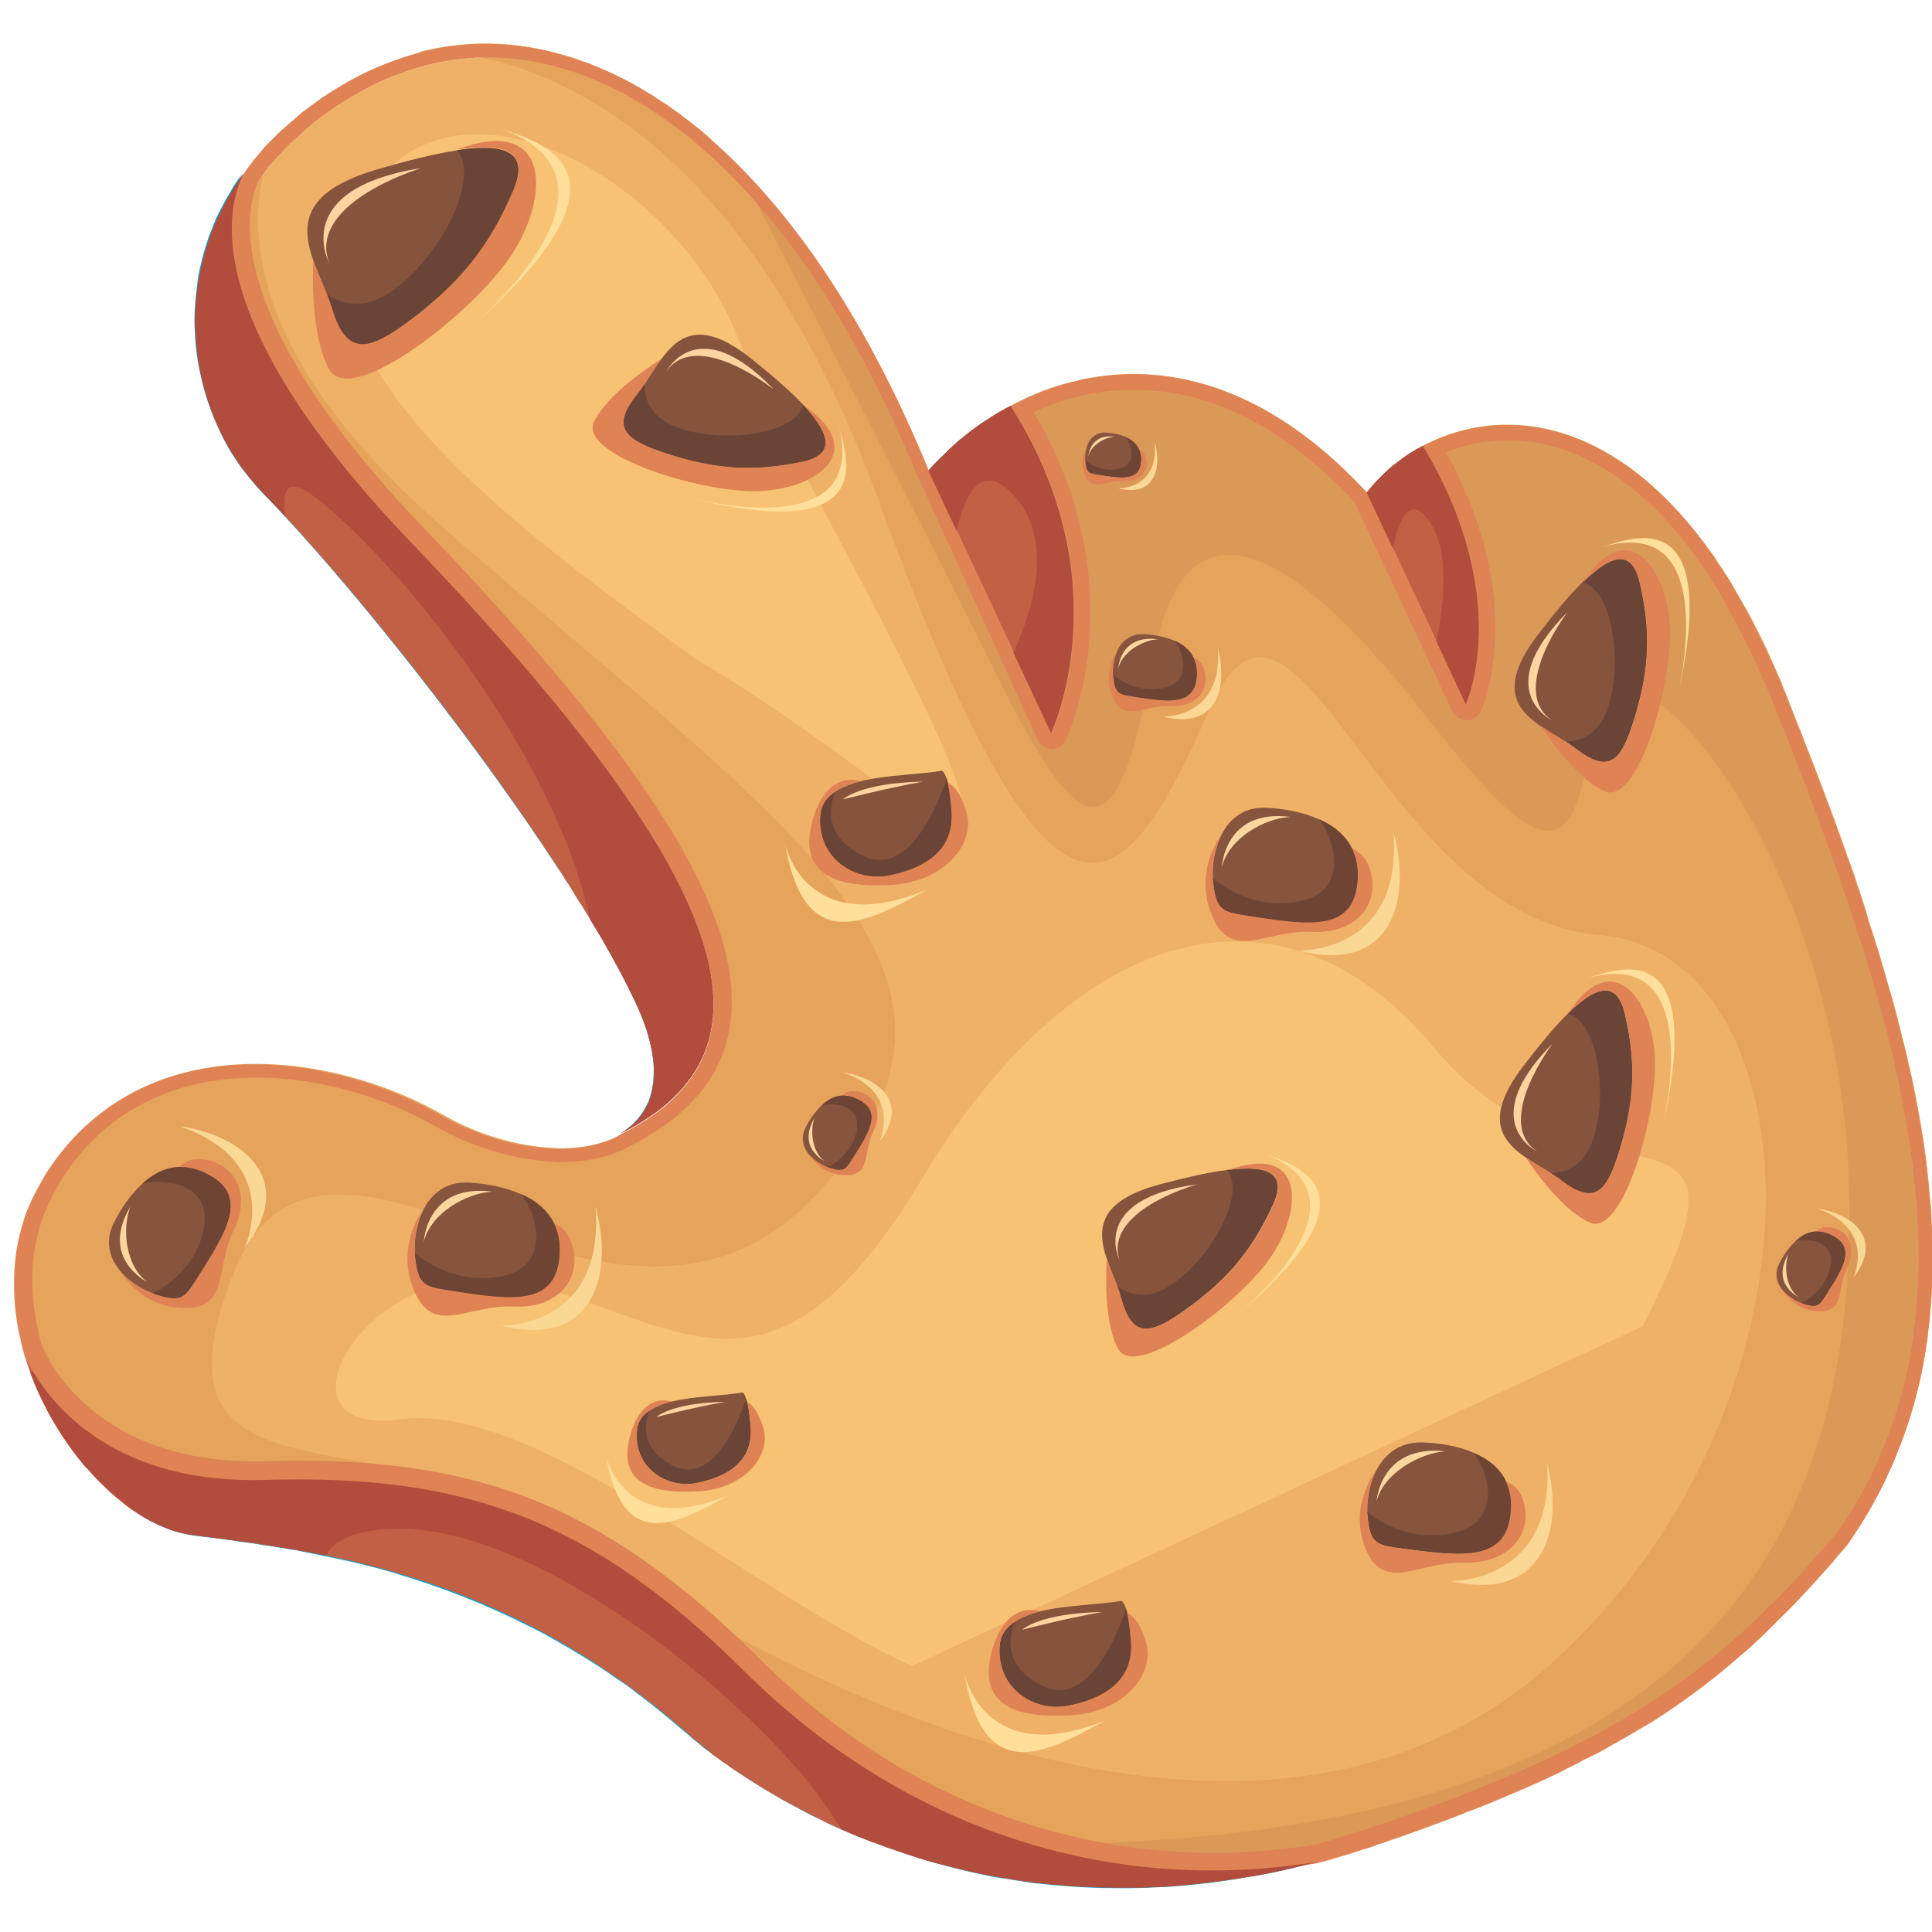 <?xml version="1.0" encoding="utf-8"?>
<!-- Generator: Adobe Illustrator 25.2.1, SVG Export Plug-In . SVG Version: 6.00 Build 0)  -->
<svg version="1.1" id="Слой_1" xmlns="http://www.w3.org/2000/svg" xmlns:xlink="http://www.w3.org/1999/xlink" x="0px" y="0px"
	 viewBox="0 0 1024 1024" style="enable-background:new 0 0 1024 1024;" xml:space="preserve">
<style type="text/css">
	.st0{fill:#EFB167;}
	.st1{fill:#00A8D6;}
	.st2{fill:#C26046;}
	.st3{fill:#E5A35C;}
	.st4{fill:#DB9958;}
	.st5{fill:#F8C275;}
	.st6{fill:#87543E;}
	.st7{fill:#6E4535;}
	.st8{fill:#FBD69E;}
	.st9{fill:#DF8254;}
	.st10{fill:#FAD793;}
	.st11{fill:#86533D;}
	.st12{fill:#6B4438;}
	.st13{fill:#FDD39F;}
	.st14{fill:#FFDF9A;}
	.st15{fill:#B24D3D;}
</style>
<g>
	<path class="st0" d="M912.2,316.4l5.6,9.8c1.2,2,2.3,4.1,3.4,6.2l0.8,1.6c3.4,6.6,6.7,13.3,9.9,20.3c1.5,3.4,3.1,6.9,4.7,10.5
		c0.2,0.8,0.5,1.5,0.9,2.2c0.3,0.8,0.7,1.6,1,2.5c0.3,0.7,0.6,1.4,0.9,2.1c1,2.6,2,5.3,3.1,7.9c1.2,2.9,2.3,5.9,3.5,8.8
		c0.1,0.2,0.1,0.4,0.3,0.7c0.4,1,0.8,1.8,1.1,2.7c0.1,0.2,0.2,0.4,0.2,0.5c8.9,22.6,16.5,42.5,23,61c0.1,0.2,0.2,0.3,0.2,0.4
		c0.4,0.9,0.7,1.8,1,2.8c0.1,0.2,0.1,0.4,0.2,0.6c2,5,3.6,9.9,5.1,14.8c0.1,0.4,0.3,0.7,0.4,1.1c0.3,0.7,0.6,1.6,0.8,2.4
		c0,0.2,0.2,0.5,0.2,0.8l0.2,0.5l1.3,3.7c0.7,1.8,1.3,3.5,1.7,5.1c0.1,0.2,0.1,0.4,0.2,0.6c0,0.2,0.1,0.6,0.3,0.9
		c0.4,1.8,1,3.5,1.7,5.2l0.7,2.1c1.3,3.7,2.4,7.4,3.6,11.2c2.5,8.1,4.8,16.2,7,23.9l0.7,2.2c1.4,4.9,2.6,9.8,3.9,14.6l0.8,3
		c0.1,0.2,0.1,0.4,0.2,0.8c0,0.4,0.1,0.7,0.2,1c0.6,2,1.1,4.3,1.6,6.4c0.1,0.3,0.1,0.6,0.2,0.9c0.1,0.1,0.1,0.2,0.1,0.2
		c0.3,1.3,0.6,2.5,0.9,3.8l0.7,3.7c0,0.2,0.1,0.6,0.2,0.8c1.1,4.2,2,8.5,2.7,12.8c2.7,13.7,4.7,25.4,6.1,36.1
		c0.1,1.5,0.4,3.2,0.6,5.3c0.6,4.6,0.9,9.4,1.4,14.2c0.6,4.4,0.7,7.9,0.8,11.2c0.4,7.3,0.6,13.3,0.5,18.7c-0.1,0.3-0.1,0.5,0,0.9
		c0.2,2.2,0.1,4.5,0,6.3c-0.1,8.2-0.6,16.7-1.7,27.3c-0.3,2.2-0.7,4.8-1,7.5c0,0.1-0.1,0.5,0,1c-0.1,0.3-0.1,0.5-0.1,0.8
		c-2.7,20.2-8,39.7-15.7,58.2c-0.2,0.3-0.2,0.7-0.4,1.1c-0.1,0.2-0.2,0.5-0.2,0.6c-1,2.7-2,4.9-3,7l-0.6,1.2
		c-0.5,0.9-0.9,1.9-1.2,2.8c-0.1,0.3-0.2,0.6-0.5,1c-5.4,11-11.8,21.9-19.1,32.2c-0.5,0.6-1.1,1.1-1.5,1.7c-0.7,0.8-1.4,1.5-2,2.1
		c-0.1,0.2-1,1.2-1,1.2c-0.5,0.7-1.1,1.3-1.5,1.9c-0.3,0.3-0.7,0.7-1,1.2c-0.8,1-1.8,1.9-2.6,2.8c-0.7,0.8-1.4,1.5-2,2.3
		c-0.2,0.1-0.2,0.3-0.3,0.3c-0.8,1-1.6,1.8-2.4,2.7c-0.9,1-1.7,2-2.6,3c-7,7.8-13.1,14.1-19.1,19.8c-2.1,2.1-3.9,4-5.8,5.8l-1.7,1.6
		c-3,2.8-6.1,5.7-9.2,8.4l-1.1,1c-0.2,0.1-0.4,0.4-0.6,0.5c-12.6,11.1-26.1,21.4-41.1,31.3c-3.1,2.2-6.3,4.1-10,6.3l-0.5,0.3
		c-2.5,1.6-5.3,3.2-8,4.8c-2.8,1.6-5.6,3.2-8.5,4.8c-3.4,2-6.6,3.7-9.9,5.2c-0.2,0.1-0.4,0.2-0.6,0.3c-1,0.6-2.2,1.1-3.4,1.7
		c-0.3,0.2-0.5,0.3-0.7,0.4c0,0-1.6,0.9-1.7,1l-0.3,0.2c-0.5,0.2-0.8,0.3-1.3,0.6c-1.5,0.9-3.1,1.7-4.8,2.5
		c-0.7,0.3-1.4,0.7-2.1,0.9c-0.5,0.3-1,0.6-1.5,0.8l-4.8,2.2c-4.1,1.9-8.2,3.8-12.6,5.8c-2.5,1-5.3,2.2-8.1,3.4
		c-2.1,0.8-4.2,1.8-6.4,2.7c-6.4,2.7-11.7,4.8-16.8,6.6c-0.3,0.2-0.6,0.2-0.9,0.4c-0.8,0.5-1.8,0.8-2.8,1.1s-2.2,0.8-3.1,1.2
		c-4.6,1.7-9.3,3.5-14,5.2l-0.5,0.2c-4.6,1.7-9.1,3.3-14.1,5l-1.1,0.4c-0.6,0.2-1.3,0.5-2.2,0.8c-0.2,0-0.5,0.2-0.8,0.2l-0.6,0.2
		c-1.9,0.7-4,1.4-6,2c-0.6,0.1-1,0.4-1.6,0.6l-2.3,0.8c-0.9,0.3-1.9,0.6-2.8,0.9c-0.2,0.1-0.4,0.1-0.6,0.1l-1.9,0.6
		c-2.6,0.9-5.2,1.7-7.7,2.5c-1.9,0.6-3.5,1.2-5.1,1.6c-3.3,1-6,1.8-8.8,2.5l-1.5,0.4c-50.3,8.2-99.9,5-147.7-9.3
		c-0.3-0.1-0.6-0.2-0.7-0.2c-54.4-16.4-103.8-46.3-146.7-89.2c-20.7-20.6-40-37.1-59.2-50.6c-7.8-5.6-15.8-10.7-23.5-15.2
		c-0.1-0.1-0.2-0.1-0.3-0.2c-5.1-3-10.1-5.7-15.2-8.3c-0.1,0-0.2-0.1-0.3-0.2c-3.5-1.7-7.1-3.5-10.6-5c-0.1,0-0.3-0.2-0.5-0.2
		c-42.3-18.9-88.9-26.6-150.9-24.7c-92.3,2.8-117.5-55.8-120-62.5l-0.1-0.2l-0.1-0.6c-0.4-1.5-0.8-2.9-1-4.4c0-0.2-0.1-0.4-0.1-0.6
		c-1.4-5.2-2.3-10.8-2.9-17.5c-0.3-4.4-0.6-9.3-0.4-14.2c0.2-8.4,1.5-16.1,3.5-22.9c0.2-0.6,0.3-1.2,0.4-1.6
		c0.1-0.3,0.2-0.6,0.3-0.9c0.6-2.1,1.4-4.3,2.5-7c0.2-0.3,0.2-0.6,0.5-0.9c1.6-4,3.6-8.1,5.9-11.9c0.1-0.2,0.2-0.3,0.3-0.4
		c0.7-1.4,1.4-2.7,2.2-4c5.4-8.6,12-16.5,19.5-23.5c5.8-5.3,11.8-9.8,18.1-13.5l1.6-0.9c48.7-28.1,115-15.2,159,10.1
		c19.4,11,41.5,17.6,62.1,18.6c1.9,0.3,4,0.3,6.5,0.2c11.1-0.2,21.4-2.4,29.9-6.2c1.8-0.8,3.4-1.7,4.8-2.5l0.4-0.2
		c2.7-1.3,5.3-2.8,7.8-4.3c26.1-15.1,41-35.2,44.5-59.8c8.1-56.4-41.9-137.4-162.1-262.7c-108.3-113-95.1-169.3-87.7-184.8
		c0.2-0.3,0.4-0.6,0.5-0.8c0.4-0.7,1.1-1.7,2-2.6l1.1-1.4c0.3-0.4,0.6-0.7,0.8-1.1c0.2-0.3,0.4-0.5,0.5-0.8c0.2-0.3,0.5-0.5,0.7-0.8
		c0.1-0.2,0.3-0.4,0.5-0.5c0.5-0.5,0.9-1,1.4-1.5c0.6-0.5,1-1.1,1.5-1.7c0.5-0.4,0.9-1,1.3-1.5c0.2-0.1,0.2-0.3,0.4-0.5
		c1.3-1.4,2.7-2.7,3.9-4c1.2-1.3,2.5-2.6,3.7-3.6c0.3-0.2,0.7-0.7,1.3-1c0.2-0.1,0.3-0.3,0.5-0.6c2.3-2.2,5-4.4,7.7-6.8l0.7-0.5
		c0.2-0.3,0.5-0.5,0.7-0.7l0.4-0.4c1.5-1.1,2.9-2.2,4.5-3.3c1.8-1.3,3.6-2.7,5.5-4c3.5-2.3,8-5.1,12.9-7.9c3.2-1.8,6.3-3.5,9.1-4.8
		c4.2-2.1,8.2-3.8,12.2-5.2c4.9-1.8,9.5-3.3,13.9-4.5c0.1-0.1,0.2,0,0.4-0.1c9-2.4,18.3-3.7,27.3-4.2l0.2,0c0.9,0,1.5,0,2.4-0.1
		c14-0.4,28.2,1.4,41.9,5.5c3.5,0.9,7,2,10.3,3.3c0.1,0,0.3,0.1,0.4,0.1c1.7,0.5,3.7,1.2,5.4,2.1c0.1,0,0.3,0.1,0.5,0.2
		c9.3,3.8,18.3,8.4,26.6,13.5c0.2,0.1,0.3,0.2,0.5,0.2c1.6,0.9,3.3,2.1,4.3,2.8c0.2,0.1,0.3,0.2,0.5,0.4
		c7.7,4.8,15.1,10.5,21.3,15.4c2.2,1.8,4.5,4,6.7,5.9c4.8,4.2,8.8,8,12.5,11.7c0.1,0.2,0.3,0.3,0.4,0.4
		c37.8,37.8,70.8,90.5,98.3,156.8l0.3,0.8c0.2,0.6,0.5,1.2,0.7,1.7c0.2,0.6,0.6,1.2,0.9,1.7l63.3,139.1c1.3,2.9,4.3,4.8,7.5,4.8
		c1.5,0,3-0.4,4.2-1.1c1.5-0.9,2.6-2.1,3.3-3.7c1.5-3.4,37.3-81-17.1-173.7c6.1-2.8,12.4-5.2,18.6-7l1.2-0.3l1.8-0.4
		c0.7-0.1,1.3-0.4,1.9-0.5c0.1-0.1,0.2,0,0.5,0c1-0.2,1.9-0.5,2.9-0.8c1.6-0.4,3.3-0.7,5-1c5.5-1,10.8-1.5,16.1-1.7
		c42.7-1.7,83.8,18.3,121.9,59.3l51.9,110.9c1.3,2.9,4.3,4.8,7.6,4.8c1.5,0,3-0.4,4.2-1.1c1.5-0.9,2.7-2.2,3.4-3.7
		c0.4-0.8,9.3-20.6,7.4-53c-0.1-2.5-0.3-5.3-0.6-7.7c-0.3-2.5-0.5-5-1-7.6c-3.4-22.6-11.5-45.6-24.2-68.8c9.8-4,20.1-6.2,30.9-6.4
		c25.7-0.6,64.5,10,102.9,63.6c0.1,0.1,0.2,0.3,0.2,0.4c1.2,1.5,2.4,3.3,3.8,5.7c0.2,0.4,0.4,0.7,0.7,1.1c0.5,0.6,0.7,0.8,0.9,1.2
		c0.1,0.2,0.3,0.5,0.5,0.8c0.3,0.5,0.5,0.8,0.7,1.2C908.8,310.7,910.6,313.6,912.2,316.4z"/>
	<path class="st0" d="M912.2,316.4l5.6,9.8c1.2,2,2.3,4.1,3.4,6.2l0.8,1.6c3.4,6.6,6.7,13.3,9.9,20.3c1.5,3.4,3.1,6.9,4.7,10.5
		c0.2,0.8,0.5,1.5,0.9,2.2c0.3,0.8,0.7,1.6,1,2.5c0.3,0.7,0.6,1.4,0.9,2.1c1,2.6,2,5.3,3.1,7.9c1.2,2.9,2.3,5.9,3.5,8.8
		c0.1,0.2,0.1,0.4,0.3,0.7c0.4,1,0.8,1.8,1.1,2.7c0.1,0.2,0.2,0.4,0.2,0.5c8.9,22.6,16.5,42.5,23,61c0.1,0.2,0.2,0.3,0.2,0.4
		c0.4,0.9,0.7,1.8,1,2.8c0.1,0.2,0.1,0.4,0.2,0.6c2,5,3.6,9.9,5.1,14.8c0.1,0.4,0.3,0.7,0.4,1.1c0.3,0.7,0.6,1.6,0.8,2.4
		c0,0.2,0.2,0.5,0.2,0.8l0.2,0.5l1.3,3.7c0.7,1.8,1.3,3.5,1.7,5.1c0.1,0.2,0.1,0.4,0.2,0.6c0,0.2,0.1,0.6,0.3,0.9
		c0.4,1.8,1,3.5,1.7,5.2l0.7,2.1c1.3,3.7,2.4,7.4,3.6,11.2c2.5,8.1,4.8,16.2,7,23.9l0.7,2.2c1.4,4.9,2.6,9.8,3.9,14.6l0.8,3
		c0.1,0.2,0.1,0.4,0.2,0.8c0,0.4,0.1,0.7,0.2,1c0.6,2,1.1,4.3,1.6,6.4c0.1,0.3,0.1,0.6,0.2,0.9c0.1,0.1,0.1,0.2,0.1,0.2
		c0.3,1.3,0.6,2.5,0.9,3.8l0.7,3.7c0,0.2,0.1,0.6,0.2,0.8c1.1,4.2,2,8.5,2.7,12.8c2.7,13.7,4.7,25.4,6.1,36.1
		c0.1,1.5,0.4,3.2,0.6,5.3c0.6,4.6,0.9,9.4,1.4,14.2c0.6,4.4,0.7,7.9,0.8,11.2c0.4,7.3,0.6,13.3,0.5,18.7c-0.1,0.3-0.1,0.5,0,0.9
		c0.2,2.2,0.1,4.5,0,6.3c-0.1,8.2-0.6,16.7-1.7,27.3c-0.3,2.2-0.7,4.8-1,7.5c0,0.1-0.1,0.5,0,1c-0.1,0.3-0.1,0.5-0.1,0.8
		c-2.7,20.2-8,39.7-15.7,58.2c-0.2,0.3-0.2,0.7-0.4,1.1c-0.1,0.2-0.2,0.5-0.2,0.6c-1,2.7-2,4.9-3,7l-0.6,1.2
		c-0.5,0.9-0.9,1.9-1.2,2.8c-0.1,0.3-0.2,0.6-0.5,1c-5.4,11-11.8,21.9-19.1,32.2c-0.5,0.6-1.1,1.1-1.5,1.7c-0.7,0.8-1.4,1.5-2,2.1
		c-0.1,0.2-1,1.2-1,1.2c-0.5,0.7-1.1,1.3-1.5,1.9c-0.3,0.3-0.7,0.7-1,1.2c-0.8,1-1.8,1.9-2.6,2.8c-0.7,0.8-1.4,1.5-2,2.3
		c-0.2,0.1-0.2,0.3-0.3,0.3c-0.8,1-1.6,1.8-2.4,2.7c-0.9,1-1.7,2-2.6,3c-7,7.8-13.1,14.1-19.1,19.8c-2.1,2.1-3.9,4-5.8,5.8l-1.7,1.6
		c-3,2.8-6.1,5.7-9.2,8.4l-1.1,1c-0.2,0.1-0.4,0.4-0.6,0.5c-12.6,11.1-26.1,21.4-41.1,31.3c-3.1,2.2-6.3,4.1-10,6.3l-0.5,0.3
		c-2.5,1.6-5.3,3.2-8,4.8c-2.8,1.6-5.6,3.2-8.5,4.8c-3.4,2-6.6,3.7-9.9,5.2c-0.2,0.1-0.4,0.2-0.6,0.3c-1,0.6-2.2,1.1-3.4,1.7
		c-0.3,0.2-0.5,0.3-0.7,0.4c0,0-1.6,0.9-1.7,1l-0.3,0.2c-0.5,0.2-0.8,0.3-1.3,0.6c-1.5,0.9-3.1,1.7-4.8,2.5
		c-0.7,0.3-1.4,0.7-2.1,0.9c-0.5,0.3-1,0.6-1.5,0.8l-4.8,2.2c-4.1,1.9-8.2,3.8-12.6,5.8c-2.5,1-5.3,2.2-8.1,3.4
		c-2.1,0.8-4.2,1.8-6.4,2.7c-6.4,2.7-11.7,4.8-16.8,6.6c-0.3,0.2-0.6,0.2-0.9,0.4c-0.8,0.5-1.8,0.8-2.8,1.1s-2.2,0.8-3.1,1.2
		c-4.6,1.7-9.3,3.5-14,5.2l-0.5,0.2c-4.6,1.7-9.1,3.3-14.1,5l-1.1,0.4c-0.6,0.2-1.3,0.5-2.2,0.8c-0.2,0-0.5,0.2-0.8,0.2l-0.6,0.2
		c-1.9,0.7-4,1.4-6,2c-0.6,0.1-1,0.4-1.6,0.6l-2.3,0.8c-0.9,0.3-1.9,0.6-2.8,0.9c-0.2,0.1-0.4,0.1-0.6,0.1l-1.9,0.6
		c-2.6,0.9-5.2,1.7-7.7,2.5c-1.9,0.6-3.5,1.2-5.1,1.6c-3.3,1-6,1.8-8.8,2.5l-1.5,0.4c-50.3,8.2-99.9,5-147.7-9.3
		c-0.3-0.1-0.6-0.2-0.7-0.2c-54.4-16.4-103.8-46.3-146.7-89.2c-20.7-20.6-40-37.1-59.2-50.6c-7.8-5.6-15.8-10.7-23.5-15.2
		c-0.1-0.1-0.2-0.1-0.3-0.2c-5.1-3-10.1-5.7-15.2-8.3c-0.1,0-0.2-0.1-0.3-0.2c-3.5-1.7-7.1-3.5-10.6-5c-0.1,0-0.3-0.2-0.5-0.2
		c-42.3-18.9-88.9-26.6-150.9-24.7c-92.3,2.8-117.5-55.8-120-62.5l-0.1-0.2l-0.1-0.6c-0.4-1.5-0.8-2.9-1-4.4c0-0.2-0.1-0.4-0.1-0.6
		c-1.4-5.2-2.3-10.8-2.9-17.5c-0.3-4.4-0.6-9.3-0.4-14.2c0.2-8.4,1.5-16.1,3.5-22.9c0.2-0.6,0.3-1.2,0.4-1.6
		c0.1-0.3,0.2-0.6,0.3-0.9c0.6-2.1,1.4-4.3,2.5-7c0.2-0.3,0.2-0.6,0.5-0.9c1.6-4,3.6-8.1,5.9-11.9c0.1-0.2,0.2-0.3,0.3-0.4
		c0.7-1.4,1.4-2.7,2.2-4c5.4-8.6,12-16.5,19.5-23.5c5.8-5.3,11.8-9.8,18.1-13.5l1.6-0.9c48.7-28.1,115-15.2,159,10.1
		c19.4,11,41.5,17.6,62.1,18.6c1.9,0.3,4,0.3,6.5,0.2c11.1-0.2,21.4-2.4,29.9-6.2c1.8-0.8,3.4-1.7,4.8-2.5l0.4-0.2
		c2.7-1.3,5.3-2.8,7.8-4.3c26.1-15.1,41-35.2,44.5-59.8c8.1-56.4-41.9-137.4-162.1-262.7c-108.3-113-95.1-169.3-87.7-184.8
		c0.2-0.3,0.4-0.6,0.5-0.8c0.4-0.7,1.1-1.7,2-2.6l1.1-1.4c0.3-0.4,0.6-0.7,0.8-1.1c0.2-0.3,0.4-0.5,0.5-0.8c0.2-0.3,0.5-0.5,0.7-0.8
		c0.1-0.2,0.3-0.4,0.5-0.5c0.5-0.5,0.9-1,1.4-1.5c0.6-0.5,1-1.1,1.5-1.7c0.5-0.4,0.9-1,1.3-1.5c0.2-0.1,0.2-0.3,0.4-0.5
		c1.3-1.4,2.7-2.7,3.9-4c1.2-1.3,2.5-2.6,3.7-3.6c0.3-0.2,0.7-0.7,1.3-1c0.2-0.1,0.3-0.3,0.5-0.6c2.3-2.2,5-4.4,7.7-6.8l0.7-0.5
		c0.2-0.3,0.5-0.5,0.7-0.7l0.4-0.4c1.5-1.1,2.9-2.2,4.5-3.3c1.8-1.3,3.6-2.7,5.5-4c3.5-2.3,8-5.1,12.9-7.9c3.2-1.8,6.3-3.5,9.1-4.8
		c4.2-2.1,8.2-3.8,12.2-5.2c4.9-1.8,9.5-3.3,13.9-4.5c0.1-0.1,0.2,0,0.4-0.1c9-2.4,18.3-3.7,27.3-4.2l0.2,0c0.9,0,1.5,0,2.4-0.1
		c14-0.4,28.2,1.4,41.9,5.5c3.5,0.9,7,2,10.3,3.3c0.1,0,0.3,0.1,0.4,0.1c1.7,0.5,3.7,1.2,5.4,2.1c0.1,0,0.3,0.1,0.5,0.2
		c9.3,3.8,18.3,8.4,26.6,13.5c0.2,0.1,0.3,0.2,0.5,0.2c1.6,0.9,3.3,2.1,4.3,2.8c0.2,0.1,0.3,0.2,0.5,0.4
		c7.7,4.8,15.1,10.5,21.3,15.4c2.2,1.8,4.5,4,6.7,5.9c4.8,4.2,8.8,8,12.5,11.7c0.1,0.2,0.3,0.3,0.4,0.4
		c37.8,37.8,70.8,90.5,98.3,156.8l0.3,0.8c0.2,0.6,0.5,1.2,0.7,1.7c0.2,0.6,0.6,1.2,0.9,1.7l63.3,139.1c1.3,2.9,4.3,4.8,7.5,4.8
		c1.5,0,3-0.4,4.2-1.1c1.5-0.9,2.6-2.1,3.3-3.7c1.5-3.4,37.3-81-17.1-173.7c6.1-2.8,12.4-5.2,18.6-7l1.2-0.3l1.8-0.4
		c0.7-0.1,1.3-0.4,1.9-0.5c0.1-0.1,0.2,0,0.5,0c1-0.2,1.9-0.5,2.9-0.8c1.6-0.4,3.3-0.7,5-1c5.5-1,10.8-1.5,16.1-1.7
		c42.7-1.7,83.8,18.3,121.9,59.3l51.9,110.9c1.3,2.9,4.3,4.8,7.6,4.8c1.5,0,3-0.4,4.2-1.1c1.5-0.9,2.7-2.2,3.4-3.7
		c0.4-0.8,9.3-20.6,7.4-53c-0.1-2.5-0.3-5.3-0.6-7.7c-0.3-2.5-0.5-5-1-7.6c-3.4-22.6-11.5-45.6-24.2-68.8c9.8-4,20.1-6.2,30.9-6.4
		c25.7-0.6,64.5,10,102.9,63.6c0.1,0.1,0.2,0.3,0.2,0.4c1.2,1.5,2.4,3.3,3.8,5.7c0.2,0.4,0.4,0.7,0.7,1.1c0.5,0.6,0.7,0.8,0.9,1.2
		c0.1,0.2,0.3,0.5,0.5,0.8c0.3,0.5,0.5,0.8,0.7,1.2C908.8,310.7,910.6,313.6,912.2,316.4z"/>
	<path class="st1" d="M329.6,516.8c-3.2-6.1-6.7-12.4-10.4-18.9c-1.7-3-3.4-5.9-5.2-8.8c-1.7-3-3.6-6-5.4-9l-0.4-0.7
		c-0.2-0.3-0.3-0.6-0.6-0.8c-1.6-2.4-3.1-4.9-4.7-7.5c-0.6-1.1-1.4-2.3-2.1-3.5l-0.2,0.1c-1.4-2.4-3-5-4.7-7.3
		c-44.6-68.2-105.7-144.7-145.7-187.5c-1.6-1.8-3.2-3.5-4.8-5.1c-0.4-0.5-0.8-0.9-1.3-1.4c-1.3-1.4-2.5-2.6-3.7-3.8
		c-1.8-1.8-3.5-3.7-5.1-5.6c-1.1-1.3-2.2-2.6-3.3-3.9c-0.9-1.2-1.9-2.5-2.9-3.7c-0.1-0.2-0.3-0.5-0.5-0.6c-1.1-1.5-2.1-3-3.1-4.5
		l-0.2-0.3c-0.7-1.1-1.5-2.2-2.2-3.3c-0.8-1.3-1.6-2.5-2.3-3.8c-1.9-3.3-3.6-6.7-5.2-10.3c-2.9-6.3-5.3-12.8-7.3-19.6
		c-0.9-3.3-1.7-6.6-2.4-10c-0.3-1.3-0.6-2.8-0.8-4.1c-0.2-0.9-0.4-1.9-0.5-2.8c0-0.5-0.1-1-0.2-1.4c-0.1-0.8-0.2-1.7-0.3-2.5
		c-0.5-4.3-0.8-8.7-1-13.1l0,0c-0.1-2.9,0-5.8,0.1-8.8c0.1-1.5,0.2-2.9,0.3-4.5c0.3-3,0.6-5.9,1-8.8c0-0.6,0.2-1.2,0.2-1.7l0,0
		c0.1-0.5,0.1-1.1,0.2-1.6c0.2-1.5,0.5-2.9,0.8-4.4c0.3-1.4,0.7-2.9,1-4.3c0.2-1.1,0.5-2.3,0.9-3.4c0.2-1.1,0.5-2.3,0.9-3.4
		c0.7-2.3,1.5-4.6,2.2-6.9c1-2.6,2.1-5.2,3.1-7.7c0.4-1,0.8-2,1.3-3c0.6-1.2,1.1-2.4,1.8-3.6c1.3-2.3,2.4-4.7,3.8-7
		c0.7-1.1,1.3-2.2,2-3.4c0.3-0.7,0.7-1.3,1.1-1.9c0.2-0.3,0.2-0.6,0.5-0.8c1.2-1.9,2.6-3.9,4-5.8c-9.9,19.8-21.5,79.7,89,194.9
		c171.2,178.6,200.4,269.2,111.8,313.5c3.4-2.1,6.4-4.6,8.9-7.5c0.8-1.1,1.7-2.2,2.5-3.4c0.5-0.7,0.9-1.3,1.2-2
		c0.3-0.7,0.7-1.3,1.1-2c0.3-0.4,0.4-0.8,0.6-1.2c0.3-0.5,0.5-1.1,0.7-1.8c0.2-0.6,0.5-1.4,0.7-2.2c0.2-0.3,0.2-0.7,0.3-1.2
		c0.2-0.7,0.4-1.5,0.5-2.1c0-0.1,0.1-0.3,0-0.4c0.2-0.7,0.3-1.6,0.4-2.2c0.3-1.3,0.3-2.7,0.4-4c0.1-0.9,0-1.9,0.1-2.9
		c0-2.7-0.2-5.7-0.8-8.8c-0.1-1.1-0.4-2.1-0.5-3.2c-1.5-7.6-4.3-15.8-8.8-25c-0.2-0.4-0.3-0.8-0.6-1.3
		C334.1,525.4,331.9,521.2,329.6,516.8z"/>
	<path class="st1" d="M698.2,986.8c-9.6,2.5-18.7,4.9-28,6.6c-2.9,0.6-5.8,1.1-8.7,1.4l0,0c-5.7,1.1-11.4,2-16.9,2.7
		c-2.8,0.5-5.8,0.7-8.4,1c-5.4,0.7-10.8,1-16.2,1.5c-8,0.4-15.9,0.8-23.5,0.8c-5.2-0.1-10.3,0-15.3-0.2c-5-0.2-10-0.4-14.9-0.8
		c-4.9-0.4-9.8-0.8-14.4-1.3c-1.1-0.2-2.2-0.2-3.3-0.3c-5.8-0.9-11.5-1.7-17.2-2.7c0,0-0.1-0.1-0.1,0c-2.3-0.3-4.6-0.6-6.7-1.1
		c-6.6-1.4-13.1-2.8-19.2-4.4l-9.4-2.5l-2.9-0.8c-4.4-1.3-8.6-2.7-12.8-4.1c-0.9-0.3-1.7-0.6-2.7-0.9c-3.2-1.1-6.5-2.2-9.5-3.3
		c-1.8-0.6-3.4-1.2-5.2-1.9l-0.1,0.1c-0.6-0.2-1.1-0.5-1.6-0.7c-0.5-0.3-1-0.5-1.6-0.7c-2.9-1-5.7-2.2-8.5-3.3
		c-5.6-2.4-10.9-4.7-15.9-7.4l0,0c-3-1.4-6-2.6-8.8-4.3c-5.9-3.1-11.3-6-16.2-9l0,0c-1.7-1-3.2-1.9-4.8-2.7l-0.2-0.3
		c-3-1.8-5.9-3.6-8.8-5.4c-2.8-1.9-5.4-3.4-7.9-5.2c-0.9-0.6-1.7-1.2-2.5-1.8s-1.5-1.1-2.3-1.6c-0.7-0.6-1.5-1-2.2-1.6
		c-1.4-0.9-2.7-1.8-3.9-2.6c-0.5-0.7-1.1-1-1.7-1.5c-0.6-0.4-1.2-0.9-1.7-1.2c-0.4-0.4-0.9-0.6-1.2-0.9c-0.5-0.4-0.9-0.9-1.2-1
		c-0.4-0.4-0.8-0.7-1.1-1c-1.2-1-2.1-1.7-2.8-2.2c-0.1-0.2-0.3-0.3-0.5-0.4c-0.2-0.1-0.3-0.3-0.5-0.4l-0.1-0.1
		c-1-0.9-2.1-1.9-3.1-2.8c-1.1-0.8-2.1-1.7-3.2-2.6c-7.7-6.6-15.4-12.9-23.1-18.6l-1.9-1.5c-0.5-0.4-0.9-0.7-1.3-1
		c-1.2-1-2.6-2-4-2.8c-0.8-0.5-1.7-1.2-2.5-1.7c0,0,0,0-0.1-0.1c-2-1.3-4.1-2.7-6.1-4.2c-2.1-1.4-4.1-2.7-6.2-4.1
		c-9.1-5.7-18.4-11.2-27.3-16.1c-3-1.5-5.9-3.1-8.9-4.5c-23.6-11.9-46.4-20.4-68-26.9c-0.9-0.3-1.8-0.6-2.7-0.9
		c-0.9-0.2-1.8-0.5-2.6-0.7c-1.5-0.4-2.9-0.8-4.3-1.2l-4.2-1.1c-2.9-0.7-5.7-1.4-8.4-2.1c-1.6-0.4-3.3-0.7-4.9-1.1
		c-3.8-0.8-7.6-1.7-11.3-2.4c-4.7-1-9.3-1.9-13.8-2.8c-0.6-0.2-1.1-0.2-1.7-0.4c-0.5-0.1-1-0.2-1.5-0.2c-4.4-0.8-8.7-1.4-12.9-2.1
		l0,0c-2.3-0.3-4.6-0.6-6.9-1.1c-6.7-0.9-13-1.8-19-2.7c-6-0.7-11.5-1.3-16.5-2.1c-1.7-0.4-3.5-0.7-5.3-1.2
		c-0.9-0.2-1.8-0.5-2.7-0.8c-0.9-0.2-1.8-0.6-2.7-0.9c-5.4-2-10.9-4.6-16.2-8.1c-1.1-0.8-2.1-1.4-3.1-2.2c-1.1-0.8-2.1-1.5-3.1-2.3
		c-1.1-0.8-2-1.6-3-2.4c-1.6-1.3-3.3-2.7-4.9-4.1c-4.5-4-8.9-8.5-13.1-13.4c-1-1.1-2.1-2.3-3-3.5c-3-3.6-5.7-7.5-8.3-11.4
		c-3.3-4.7-6.3-9.6-9.1-14.7c-0.9-1.8-1.8-3.5-2.8-5.5c-0.6-1.2-1.1-2.3-1.7-3.5c-2.1-4.5-4-9.2-5.7-13.9c-0.4-1.1-0.8-2.2-1.1-3.3
		c-0.2-0.8-0.5-1.5-0.8-2.2c-0.4-1.1-0.8-2.4-1.1-3.6c2.2,5.8,29.3,70.8,128.1,67.9c103.4-3.1,171.7,19.3,254.4,101.8
		C478.1,968.5,586.7,1005,698.2,986.8z"/>
	<path class="st1" d="M535.7,215.2c59.5,93.4,21.4,173.4,21.4,173.4l-65-139.1l0,0c0,0,0.1-0.1,0.1-0.2c0.4-0.5,0.7-0.9,1.1-1.3
		c1.1-1.3,2.3-2.5,3.6-3.8c1-0.9,1.8-1.9,2.8-2.7c0.9-0.9,1.7-1.8,2.7-2.6c0.9-0.9,1.7-1.6,2.6-2.5c1.1-1,2.2-2.2,3.5-3.1
		c0.8-0.6,1.5-1.1,2.3-1.8c0.9-0.8,1.8-1.6,2.9-2.3c0.9-0.8,1.8-1.4,2.8-2.1c0.1-0.1,0.2-0.3,0.3-0.3c1.9-1.4,3.9-2.7,5.9-4
		c2.1-1.3,4.2-2.6,6.5-4C531.2,217.7,533.4,216.4,535.7,215.2z"/>
	<path class="st1" d="M754.2,236.3c16.8,28.1,24.8,53.1,27.8,73.9c0.5,2.4,0.8,4.8,1,7.1c0.3,2.4,0.4,4.8,0.6,7.2
		c1.8,30.6-6.7,48.9-6.7,48.9l-52.4-112.3l0.1-0.1c0.5-0.8,1.3-1.5,1.8-2.3c1.2-1.6,2.6-3.1,4.1-4.6c1-1.2,2.1-2.2,3.4-3.4
		c0.6-0.6,1.3-1.2,1.9-1.8c0.5-0.6,1.1-1,1.7-1.5c0.4-0.4,0.8-0.7,1.4-1c0.7-0.5,1.4-1,2.2-1.6C744.9,241.6,749.5,238.8,754.2,236.3
		L754.2,236.3z"/>
	<path class="st2" d="M557.1,388.6l-20-42.7L507,281.4l-14.9-31.8l0,0c0,0,0.1-0.1,0.1-0.2c0.4-0.5,0.7-0.9,1.1-1.3
		c1.1-1.3,2.3-2.5,3.6-3.8c0.2-0.3,0.5-0.5,0.7-0.7c3.4-3.4,6.9-6.9,10.9-10.3c1.6-1.4,3.4-2.7,5.1-4.1c0.9-0.8,1.8-1.4,2.8-2.1
		c0.1-0.1,0.2-0.3,0.3-0.3c1.9-1.4,3.9-2.7,5.9-4c4.1-2.7,8.4-5.4,13-7.7l0.1,0.1C595.2,308.5,557.1,388.6,557.1,388.6z"/>
	<path class="st2" d="M754.2,236.3L754.2,236.3c16.8,28.1,24.8,53.1,27.8,73.9c0.5,2.4,0.8,4.8,1,7.1c0.3,2.4,0.4,4.8,0.6,7.2
		c1.8,30.6-6.7,48.9-6.7,48.9l-15.6-33.5l-23.1-49.4l-13.8-29.4l0,0c1.9-2.6,4-4.9,6.3-7.3c0.9-1,1.9-1.9,2.9-2.9
		c0.6-0.6,1.3-1.2,1.9-1.8c1-0.8,2-1.8,3-2.6c0.7-0.5,1.4-1,2.2-1.6C744.9,241.5,749.4,238.7,754.2,236.3z"/>
	<path class="st2" d="M329.3,600.6c-0.2,0.1-0.4,0.2-0.6,0.3c3.6-2.1,6.8-4.7,9.5-7.7c0.8-1.1,1.7-2.2,2.5-3.4
		c0.5-0.7,0.9-1.3,1.2-2c0.3-0.7,0.7-1.3,1.1-2c0.3-0.4,0.4-0.8,0.6-1.2c0.2-0.6,0.5-1.1,0.7-1.8c0.2-0.6,0.5-1.4,0.7-2.2l0.3-1.2
		c0.2-0.7,0.4-1.5,0.5-2.1c0-0.1,0.1-0.3,0-0.4c0.2-0.7,0.2-1.5,0.4-2.2c0.3-1.3,0.3-2.7,0.4-4c0.2-4.6-0.1-9.5-1.3-14.9
		c-1.5-7.6-4.3-15.8-8.7-25.1c-4.9-10.3-10.8-21.3-17.4-32.8c-1.7-2.9-3.5-5.8-5.3-8.7c-0.5-0.8-0.9-1.6-1.3-2.3l0,0
		c-1.3-2.2-2.7-4.4-4.1-6.7c-0.3-0.5-0.6-1-1-1.4c-1.5-2.5-3.1-5-4.6-7.6C258.7,401,193.4,319.1,151.4,274c-0.3-0.3-0.6-0.6-0.9-1
		c-1.6-1.8-3.2-3.5-4.8-5.1c-0.4-0.5-0.8-0.9-1.3-1.4c-1.3-1.4-2.5-2.8-3.7-3.9c-1.7-1.7-3.4-3.6-5.1-5.5c-1.1-1.3-2.2-2.6-3.3-3.9
		c-0.9-1.2-1.9-2.5-2.9-3.7c-0.1-0.2-0.3-0.5-0.5-0.6c-2-2.6-3.7-5.3-5.4-8c-0.8-1.3-1.6-2.5-2.3-3.8c-1.1-1.9-2.1-3.9-3.1-5.8
		c-3.9-7.6-7-15.6-9.4-24c-0.9-3.3-1.7-6.6-2.4-10c-0.3-1.3-0.6-2.8-0.8-4.1c-0.2-0.9-0.4-1.9-0.5-2.8c0-0.5-0.1-1-0.2-1.4
		c-0.1-0.8-0.2-1.7-0.3-2.5c-0.5-4.3-0.8-8.7-1-13.1l0,0c-0.1-2.9,0-5.8,0.1-8.8c0.1-1.5,0.2-2.9,0.3-4.5c0.3-3,0.6-5.9,1.1-8.8
		c0-0.6,0.1-1.2,0.1-1.7l0,0c0.1-0.5,0.2-1.2,0.4-1.7c0.2-1.5,0.5-2.9,0.8-4.3c0.3-1.4,0.7-2.9,1-4.3c0.2-1.1,0.5-2.3,0.9-3.4
		c0.2-1.1,0.5-2.3,0.9-3.4c0.7-2.3,1.5-4.6,2.2-6.9c0.9-2.7,1.9-5.2,3.1-7.7c0.4-1,0.8-2,1.4-3c0.6-1.2,1.1-2.4,1.7-3.6
		c1.3-2.3,2.4-4.7,3.8-7c0.7-1.1,1.3-2.2,2-3.4c0.3-0.7,0.7-1.3,1.2-1.8c0.2-0.3,0.2-0.6,0.5-0.8c1.3-2.2,2.7-4.3,4.3-6.3
		c-0.1,0.2-0.3,0.4-0.2,0.6c-9.9,19.8-21.5,79.7,89,194.9C388.8,465.7,417.9,556.3,329.3,600.6z"/>
	<path class="st2" d="M698.2,986.8c-9.6,2.5-18.8,4.7-28.1,6.5c-3,0.6-5.8,1.1-8.7,1.5l0,0c-5.8,1-11.3,1.8-16.9,2.5
		c-2.9,0.4-5.8,0.7-8.6,1c-5.3,0.6-10.7,1.1-16.1,1.5c-8.1,0.5-16,0.8-23.6,0.7c-5.2,0-10.2-0.1-15.3-0.2c-5-0.2-9.9-0.5-14.9-0.8
		c-4.9-0.4-9.7-0.9-14.4-1.3c-6.9-0.8-13.8-1.8-20.5-3c0,0-0.1-0.1-0.1,0c-2.2-0.4-4.4-0.8-6.7-1.2c-6.7-1.2-13.1-2.7-19.3-4.3
		c-4.2-1-8.2-2.1-12.3-3.2c-4.3-1.2-8.6-2.6-12.8-4c-0.9-0.3-1.7-0.6-2.7-0.9c-5-1.7-10-3.5-14.6-5.3l-0.1,0.1
		c-0.6-0.2-1.1-0.5-1.7-0.6c-0.5-0.3-1-0.5-1.6-0.7c-2.9-1.1-5.7-2.3-8.4-3.4c-1.7-0.8-3.3-1.4-4.9-2.1c-3.9-1.7-7.5-3.3-11-5.2l0,0
		c-3-1.4-5.9-2.8-8.7-4.4c0,0,0,0-0.1-0.1c-5.9-3-11.3-5.9-16.2-8.8l0,0c-1.7-1-3.2-1.9-4.7-2.8l-0.2-0.1l0,0
		c-3.1-1.9-6-3.8-8.7-5.5c-2.8-1.9-5.4-3.5-7.9-5.2c-0.9-0.6-1.7-1.2-2.6-1.9c-0.8-0.5-1.5-1.1-2.3-1.5c-0.7-0.6-1.5-1-2.2-1.6
		c-1.4-0.9-2.6-1.9-3.8-2.8c-0.6-0.5-1-0.9-1.6-1.4c-1.1-0.8-2-1.6-2.9-2.3c-0.5-0.4-0.9-0.7-1.3-1c-0.4-0.4-0.7-0.7-1.1-1
		c-1.2-0.9-2.1-1.7-2.7-2.1c-0.1-0.2-0.3-0.3-0.5-0.4c-0.2-0.1-0.3-0.3-0.5-0.4c-0.1-0.1-0.1-0.2-0.1-0.2c-1-0.9-2-1.8-3-2.7
		c-8.8-7.7-17.6-14.8-26.3-21.3c-0.7-0.5-1.3-1-2-1.5c-0.5-0.4-0.9-0.7-1.3-1c-1.2-1-2.6-2-4-2.8c-0.9-0.6-1.7-1.2-2.5-1.8
		c0,0,0,0-0.1-0.1c-2.1-1.4-4.1-2.7-6.1-4.1c-2.1-1.4-4.1-2.7-6.1-4.2c-9.2-5.8-18.4-11.2-27.3-16.1c-3-1.5-6-3.1-9-4.6
		c-24.5-12.4-48.3-21.2-70.7-27.6c-2.3-0.7-4.6-1.3-6.9-1.9c-1.4-0.4-2.9-0.8-4.2-1.1c-2.9-0.7-5.7-1.4-8.4-2.1
		c-1.6-0.4-3.3-0.7-4.9-1.1c-3.8-0.9-7.6-1.7-11.2-2.5c-4.8-1-9.4-1.9-13.9-2.6c-0.6-0.2-1.1-0.2-1.7-0.3s-1-0.3-1.6-0.3
		c-4.4-0.8-8.6-1.5-12.9-2.1l0,0c-2.3-0.4-4.6-0.7-6.9-1.1c-6.7-0.9-13-1.8-19.1-2.6c-5.9-0.8-11.5-1.4-16.5-2.2
		c-1.7-0.4-3.4-0.6-5.2-1.1c-0.9-0.2-1.8-0.5-2.7-0.8c-0.9-0.2-1.8-0.6-2.7-0.9c-5.4-2-10.9-4.7-16.3-8.2c-1-0.7-2.1-1.4-3.1-2
		c-1.1-0.8-2.1-1.5-3.1-2.3c-1.1-0.8-2-1.6-3-2.4c-1.6-1.3-3.3-2.7-4.9-4.1c-2.3-2.1-4.6-4.3-6.9-6.6c-2-1.9-3.8-4.1-5.7-6.2
		c-0.1-0.2-0.4-0.4-0.6-0.5c-1-1.1-2.1-2.3-3-3.5c-6.4-7.9-12.3-16.7-17.4-26.1c-0.9-1.8-1.8-3.5-2.8-5.5c-0.6-1.2-1.1-2.3-1.7-3.5
		c-1.9-4.1-3.7-8.4-5.2-12.7c-0.2-0.4-0.3-0.8-0.5-1.2c-0.7-1.8-1.3-3.7-1.8-5.5c-0.4-1.1-0.8-2.4-1.1-3.6c0.5,1.2,2.1,5.1,5.2,10.6
		c11.8,19.8,45.2,59.6,122.9,57.3c103.4-3.1,171.7,19.3,254.4,101.8C478.1,968.5,586.7,1005,698.2,986.8z"/>
	<path class="st2" d="M299.2,813.3c4.1,1.6,9,4.2,14.8,8C308.9,818.5,304.1,815.8,299.2,813.3z"/>
	<path class="st3" d="M919.4,312.2l5.6,9.8c1.6,2.7,2.9,5.5,4.4,8.2c3.4,6.5,6.8,13.4,10,20.8c1.6,3.6,3.2,7.2,4.9,11
		c0.1,0.7,0.4,1.3,0.6,1.7c0.6,1.6,1.4,3.3,2,5c2.1,5.6,4.4,11.1,6.5,16.7c0.6,1.3,1.1,2.3,1.5,3.7c8.2,20.7,16,41.3,23.1,61.4
		c0.5,1.2,0.9,2.4,1.2,3.6c2,5.2,3.8,10.2,5.4,15.5c0.6,1.2,0.9,2.4,1.3,3.7c0.1,0.1,0.2,0.3,0.1,0.4c0.4,1.4,0.9,2.7,1.3,4.1
		c0.7,1.8,1.3,3.8,1.8,5.5c0.3,0.5,0.2,1,0.4,1.4c0.6,2.5,1.5,5,2.3,7.5c1.2,3.9,2.4,7.5,3.6,11.3c2.7,9,5.1,17.7,7.7,26.4
		c1.7,6,3.2,11.9,4.6,17.9c0.1,0.4,0.3,0.8,0.3,1.4c0.7,2.2,1.2,4.6,1.8,6.9c0.2,0.3,0.1,0.4,0.2,0.5c0.5,2.4,1,4.6,1.5,6.9
		c0.1,0.4,0.2,0.9,0.3,1.4c0.1,0.2,0,0.2,0.1,0.3c1.1,4.5,2,8.9,2.9,13.3c2.4,12.3,4.6,24.5,6.1,36.6c0.1,1.7,0.3,3.4,0.6,5.3
		c0.6,4.9,1,9.6,1.4,14.7c0.5,3.8,0.8,7.7,0.8,11.7c0.4,6.2,0.6,12.6,0.5,18.9c0.2,2.6,0.2,5.1,0.1,7.4c-0.2,9.4-0.8,18.6-1.7,27.7
		c-0.3,2.4-0.7,5-0.9,7.6c-0.1,0.7,0,1.5-0.3,2.1c-2.9,21-8.2,41.1-16.2,60.3c-0.2,0.6-0.4,1.1-0.6,1.5c-1,2.7-2.1,5.3-3.4,7.8
		c-0.5,1.1-1,2.1-1.5,3.4c-0.1,0.4-0.4,0.7-0.5,1.1c-5.7,11.7-12.5,23.3-20.3,34.3c-1.3,1.4-2.6,3-3.9,4.4c-0.8,1-1.6,1.9-2.4,2.9
		c-0.2,0.3-0.6,0.5-0.6,0.9c-1.8,1.8-3.5,4-5.2,5.7c-1.6,1.9-3.4,3.7-5,5.6c-6.4,7.1-12.9,13.9-19.7,20.4c-2.5,2.6-4.9,5-7.4,7.4
		c-3.6,3.4-7.1,6.6-10.7,9.8c-0.2,0.3-0.4,0.4-0.7,0.5c-12.6,11.1-26.3,21.6-42,32.1c-3.3,2.3-6.8,4.4-10.5,6.5l-0.4,0.2
		c-5.3,3.2-11,6.5-16.8,9.7c-3.3,1.9-6.7,3.8-10.3,5.5c-1.2,0.7-2.7,1.5-4.2,2l-1.3,0.8c0,0,0,0-0.2,0.1c-0.5,0.3-1.1,0.6-1.7,0.9
		c-1.7,1-3.5,1.9-5.4,2.7c-1.3,0.6-2.4,1.2-3.6,1.9c-5.7,2.6-11.5,5.3-17.6,8.1c-4.7,1.9-9.6,4-14.6,6.2c-5.4,2.2-11,4.6-17,6.7
		c-2,1-4.4,1.7-6.6,2.7c-4.8,1.8-9.8,3.7-14.7,5.5c-4.7,1.7-9.3,3.4-14.3,5.1c-1.2,0.5-2.4,0.9-4,1.3c-2.3,0.8-4.7,1.7-7.3,2.5
		c-0.4,0.2-1,0.4-1.7,0.7c-0.3,0.2-0.9,0.2-1.1,0.4c-1.4,0.4-2.7,0.9-4.1,1.3c-3.3,1-6.5,2.2-9.7,3.1c-1.9,0.6-3.8,1.2-5.4,1.6
		c-3.8,1.2-7.2,2.1-10.8,3l0,0c-111.5,18.3-220.1-18.2-302.9-100.8c-20-19.9-39-36.3-58.1-49.7C461.6,914.4,680.7,1009.5,823,881
		c151.6-137.2,141.1-375.6,24.4-385.5c-116.7-9.9-161.1-222.6-206.8-118.5c-45.9,104-81.7,143.6-174.8-111.5
		C373.9,13.8,225.5,27.3,221.6,27.7c9.7-2.5,19.5-4,29.2-4.5c0.9,0,1.4,0.1,2.1-0.1c14.9-0.4,29.9,1.4,44.9,5.8
		c3.7,1,7.4,2.1,11,3.6c2.2,0.7,4.5,1.5,6.5,2.4c9.4,3.9,18.8,8.5,27.9,14.1c1.9,1,3.7,2.2,5.3,3.4c7.5,4.7,14.8,10.3,22.2,16.1
		c2.4,2,4.9,4.1,7.1,6.3c42,37.1,81.1,94.3,113.2,171.8c0.4,0.9,0.9,2,1.1,2.8c0,0,0,0,0.1-0.1l65,139.1c0,0,38.1-80.2-21.4-173.4
		l0,0c8.7-4.7,18.2-8.8,28.3-11.6l1.4-0.3c1.7-0.5,3.1-0.9,4.5-1.1c0.8-0.2,1.4-0.3,2.1-0.6c1.9-0.5,4-0.8,6-1.2
		c5.4-0.9,11.1-1.6,17-1.9c39-1.6,83.9,13.8,128.9,62.3c0.1,0.1,0.4,0.3,0.5,0.4l0,0l52.4,112.3c0,0,8.5-18.4,6.7-48.9
		c-0.1-2.3-0.3-4.8-0.6-7.2c-0.2-2.3-0.5-4.7-1-7.1c-3-20.8-11-45.8-27.8-73.9c1-0.6,2.1-1.1,3.1-1.5c11.7-5.7,24.9-9.2,39.3-9.6
		c34-0.8,73.8,16.7,109.8,67.1c1.7,2.1,3.1,4.4,4.5,6.8c0.5,0.7,1.2,1.4,1.5,2c0.4,0.7,0.7,1.1,1,1.7
		C915.6,305.7,917.6,308.9,919.4,312.2z"/>
	<path class="st3" d="M433.7,632.1C325.4,750.3,171.6,550.8,123,676.6s78.2,72.1,166.1,131.7c-43.9-19.6-90.3-25.7-147.2-24
		c-98.7,3-126-62-128.1-67.7c0.3,1.2,0.7,2.5,1.1,3.6c-0.4-1.3-0.9-2.6-1.2-4c-0.6-2.1-1.1-4.2-1.5-6.3c-1.5-6.1-2.5-12.4-3.1-18.8
		C8.7,686,8.4,681,8.6,675.8c0.3-8.3,1.3-16.8,3.8-25c0.2-0.7,0.5-1.8,0.7-2.4c0.8-3.1,1.9-5.9,3.1-9l0.1-0.1c1.9-4.4,4-8.7,6.5-13
		c0.8-1.6,1.6-3,2.6-4.6c6.2-9.8,13.3-18.1,20.9-25.2c6.1-5.7,12.6-10.5,19.5-14.6c52.7-31.6,123.2-17.2,169.1,9
		c18.7,10.7,39.6,16.7,58.7,17.5c1.9,0.3,3.9,0.2,5.8,0.2c9.7-0.3,18.9-2.1,26.5-5.5c1.4-0.7,2.7-1.5,4-2.2l0.6-0.3
		c88.6-44.3,59.5-134.9-111.8-313.5c-110.5-115.3-98.8-175-89-194.9c0.1-0.2,0.3-0.4,0.4-0.5c0.8-1.4,1.9-2.8,2.9-4.2
		c0.3-0.4,0.6-0.9,0.9-1.2s0.5-0.8,0.8-1.1c0.8-1.1,1.5-1.9,2.3-2.8c0.1-0.1,0.1-0.1,0.2-0.1c0.3-0.5,0.8-1.1,1.4-1.7
		c0.3-0.5,0.8-1.1,1.3-1.6c0.2-0.5,0.6-0.7,0.8-1.1c1.5-1.6,3-3.1,4.6-4.7c-17.8,43.7-15.9,114.3,89.8,206.6
		C420.1,441.6,541.9,514,433.7,632.1z"/>
	<path class="st4" d="M919.4,312.2l5.6,9.8c1.6,2.7,2.9,5.5,4.4,8.2c3.4,6.5,6.8,13.4,10,20.8c1.6,3.6,3.2,7.2,4.9,11
		c0.1,0.7,0.4,1.3,0.6,1.7c0.6,1.6,1.4,3.3,2,5c2.1,5.6,4.4,11.1,6.5,16.7c0.6,1.3,1.1,2.3,1.5,3.7c8.2,20.7,16,41.3,23.1,61.4
		c0.5,1.2,0.9,2.4,1.2,3.6c2,5.2,3.8,10.2,5.4,15.5c0.6,1.2,0.9,2.4,1.3,3.7c0.1,0.1,0.2,0.3,0.1,0.4c0.4,1.4,0.9,2.7,1.3,4.1
		c0.7,1.8,1.3,3.8,1.8,5.5c0.3,0.5,0.2,1,0.4,1.4c0.6,2.5,1.5,5,2.3,7.5c1.2,3.9,2.4,7.5,3.6,11.3c2.7,9,5.1,17.7,7.7,26.4
		c1.7,6,3.2,11.9,4.6,17.9c0.1,0.4,0.3,0.8,0.3,1.4c0.7,2.2,1.2,4.6,1.8,6.9c0.2,0.3,0.1,0.4,0.2,0.5c0.5,2.4,1,4.6,1.5,6.9
		c0.1,0.4,0.2,0.9,0.3,1.4c0.1,0.2,0,0.2,0.1,0.3c1.1,4.5,2,8.9,2.9,13.3c2.4,12.3,4.6,24.5,6.1,36.6c0.1,1.7,0.3,3.4,0.6,5.3
		c0.6,4.9,1,9.6,1.4,14.7c0.5,3.8,0.8,7.7,0.8,11.7c0.4,6.2,0.6,12.6,0.5,18.9c0.2,2.6,0.2,5.1,0.1,7.4c-0.2,9.4-0.8,18.6-1.7,27.7
		c-0.3,2.4-0.7,5-0.9,7.6c-0.1,0.7,0,1.5-0.3,2.1c-2.9,21-8.2,41.1-16.2,60.3c-0.2,0.6-0.4,1.1-0.6,1.5c-1,2.7-2.1,5.3-3.4,7.8
		c-0.5,1.1-1,2.1-1.5,3.4c-0.1,0.4-0.4,0.7-0.5,1.1c-5.7,11.7-12.5,23.3-20.3,34.3c-1.3,1.4-2.6,3-3.9,4.4c-0.8,1-1.6,1.9-2.4,2.9
		c-0.2,0.3-0.6,0.5-0.6,0.9c-1.8,1.8-3.5,4-5.2,5.7c-1.6,1.9-3.4,3.7-5,5.6c-6.4,7.1-12.9,13.9-19.7,20.4c-2.5,2.6-4.9,5-7.4,7.4
		c-3.6,3.4-7.1,6.6-10.7,9.8c-0.2,0.3-0.4,0.4-0.7,0.5c-12.6,11.1-26.3,21.6-42,32.1c-3.3,2.3-6.8,4.4-10.5,6.5l-0.4,0.2
		c-5.3,3.2-11,6.5-16.8,9.7c-3.3,1.9-6.7,3.8-10.3,5.5c-1.2,0.7-2.7,1.5-4.2,2l-1.3,0.8c0,0,0,0-0.2,0.1c-0.5,0.3-1.1,0.6-1.7,0.9
		c-1.7,1-3.5,1.9-5.4,2.7c-1.3,0.6-2.4,1.2-3.6,1.9c-5.7,2.6-11.5,5.3-17.6,8.1c-4.7,1.9-9.6,4-14.6,6.2c-5.4,2.2-11,4.6-17,6.7
		c-2,1-4.4,1.7-6.6,2.7c-4.8,1.8-9.8,3.7-14.7,5.5c-4.7,1.7-9.3,3.4-14.3,5.1c-1.2,0.5-2.4,0.9-4,1.3c-2.3,0.8-4.7,1.7-7.3,2.5
		c-0.4,0.2-1,0.4-1.7,0.7c-0.3,0.2-0.9,0.2-1.1,0.4c-1.4,0.4-2.7,0.9-4.1,1.3c-3.3,1-6.5,2.2-9.7,3.1c-1.9,0.6-3.8,1.2-5.4,1.6
		c-3.8,1.2-7.2,2.1-10.8,3l0,0c-52.1,8.5-103.4,5.1-151.9-9.4c362.1-1.8,439-167.7,433.9-350c-5-182.3-128.4-320.6-137.1-237.5
		s-37.9,52-90.5-14.8c-52.6-66.7-121.6-129.1-140.5-28.4s-34.4,110.4-83.6,11c-31.5-63.7-95.5-188.8-137.6-270.5
		c37,37,71.3,90,100.1,159.4c0.4,0.9,0.9,2,1.1,2.8c0,0,0,0,0.1-0.1l65,139.1c0,0,38.1-80.2-21.4-173.4l0,0
		c8.7-4.7,18.2-8.8,28.3-11.6l1.4-0.3c1.7-0.5,3.1-0.9,4.5-1.1c0.8-0.2,1.4-0.3,2.1-0.6c1.9-0.5,4-0.8,6-1.2
		c5.4-0.9,11.1-1.6,17-1.9c39-1.6,83.9,13.8,128.9,62.3c0.1,0.1,0.4,0.3,0.5,0.4l0,0l52.4,112.3c0,0,8.5-18.4,6.7-48.9
		c-0.1-2.3-0.3-4.8-0.6-7.2c-0.2-2.3-0.5-4.7-1-7.1c-3-20.8-11-45.8-27.8-73.9c1-0.6,2.1-1.1,3.1-1.5c11.7-5.7,24.9-9.2,39.3-9.6
		c34-0.8,73.8,16.7,109.8,67.1c1.7,2.1,3.1,4.4,4.5,6.8c0.5,0.7,1.2,1.4,1.5,2c0.4,0.7,0.7,1.1,1,1.7
		C915.6,305.7,917.6,308.9,919.4,312.2z"/>
	<path class="st5" d="M371.4,351.1c-93.8-68.1-223.5-161-180-242.1s162.9-19,198.2,66.6s180.2,318.1,95.9,254.4
		S371.4,351.1,371.4,351.1z"/>
	<path class="st5" d="M483.4,883c-85.7-39-199.3-140.6-271.9-130.7s-16.3-91.7,66.5-72.1c82.8,19.6,131,77.3,210.9-55.8
		s189.5-167,271.3-69s181.6,8.1,110.4,147.5L483.4,883z"/>
	<g>
		<path class="st6" d="M632.6,348.6c1.3,2.6,1.9,5.7,1.8,9.3c-0.9,16.1-13.9,14.6-32.6,11.6c-8.7-1.4-10.7-1.2-11.8-10.5
			c0-0.5-0.1-1-0.2-1.4l0,0c-0.3-4.3,0.7-9.6,2.9-13.7c0.1-0.1,0.1-0.2,0.1-0.2c0.9-1.8,2.2-3.4,3.9-4.7c0.2-0.1,0.2-0.1,0.2-0.1
			c2.4-1.9,5.5-2.9,9.3-2.8c5.3,0.3,11.2,1.3,16.2,3.5C626.9,341.4,630.6,344.3,632.6,348.6z"/>
		<path class="st7" d="M634.4,357.8c-0.9,16.1-13.9,14.6-32.6,11.6c-8.7-1.4-10.7-1.2-11.8-10.5c0-0.5-0.1-1-0.2-1.4l0,0
			c0,0,12.2,11.3,28.3,6.8c12.1-3.4,10.4-16.5,4.3-24.8C629.6,342.7,634.8,348.3,634.4,357.8z"/>
		<path class="st8" d="M592.7,354.3c0,0,0.7-18.1,21.1-15.5C605.6,339.3,594.7,345.6,592.7,354.3z"/>
		<path class="st9" d="M637.5,353.2c4.8,10.9-2.3,21.6-17.1,21c-14.8-0.7-25.5,10-31.3-6.4c-3.6-10.1,0.2-18.7,3.7-23.9
			c-2.3,4.2-3.1,9.4-2.9,13.7l0,0c0,0.5,0.1,1,0.2,1.4c1,9.3,3,9.1,11.8,10.5c18.8,2.9,31.8,4.4,32.6-11.6c0.2-3.6-0.5-6.7-1.8-9.3
			C634.9,349.6,636.6,351.1,637.5,353.2z"/>
		<path class="st10" d="M616.3,379.8c0,0,32.2,1.2,29.1-36.6C651.2,364.4,644.7,387.3,616.3,379.8z"/>
	</g>
	<g>
		<path class="st6" d="M798.1,784.9c2.1,4.2,3.2,9.4,2.8,15.5c-1.9,27-24.1,24.8-56.1,20.5c-14.9-2-18.4-1.8-19.9-17.3
			c0-0.7-0.1-1.5-0.2-2.2l0-0.1c-0.2-7.3,1.4-15.9,5.4-23.1c0-0.1,0.2-0.3,0.3-0.4c1.7-3.1,4-5.8,6.8-8c0.2-0.3,0.3-0.3,0.3-0.3
			c4.2-3.2,9.5-5.1,16.1-5c9.2,0.3,19.1,1.8,27.4,5.5C788.5,773.1,794.7,777.9,798.1,784.9z"/>
		<path class="st7" d="M800.9,800.4c-1.9,27-24.1,24.8-56.1,20.5c-14.9-2-18.4-1.8-19.9-17.3c0-0.7-0.1-1.5-0.2-2.2l0-0.1
			c0,0,20.6,18.5,48.2,10.5c20.7-6,18.4-28.1,8.1-41.7C793,775.1,802,784.5,800.9,800.4z"/>
		<path class="st8" d="M729.6,795.8c0,0,1.7-30.3,36.6-26.6C752.1,770.2,733.2,781.1,729.6,795.8z"/>
		<path class="st9" d="M806.2,792.5c7.9,18-4.5,36.4-29.9,35.7c-25.3-0.7-44,17.6-53.4-9.8c-5.8-16.9,1-31.4,7.1-40.1
			c-3.9,7.1-5.6,15.8-5.4,23.1l0,0.1c0,0.7,0,1.6,0.2,2.2c1.5,15.5,5,15.2,19.9,17.3c32,4.3,54.3,6.5,56.1-20.5
			c0.5-6.1-0.7-11.3-2.8-15.5C801.9,786.8,804.8,789.2,806.2,792.5z"/>
		<path class="st10" d="M769,838c0,0,55,1.1,51-62.3C829.4,810.9,817.6,849.4,769,838z"/>
	</g>
	<g>
		<path class="st6" d="M716.6,449.7c2.2,4.4,3.4,9.7,3.1,16.1c-1.4,27.8-23.9,25.2-56.3,20.1c-15.1-2.4-18.6-2.2-20.4-18.1
			c-0.1-0.8-0.1-1.5-0.2-2.3l0-0.1c-0.4-7.6,1.2-16.4,5-23.7c0-0.1,0.2-0.3,0.3-0.4c1.6-3.2,3.9-6,6.7-8.1c0.2-0.3,0.3-0.3,0.3-0.3
			c4.2-3.3,9.5-5.1,16.1-4.8c9.3,0.5,19.4,2.3,27.8,6.1C706.6,437.4,713,442.4,716.6,449.7z"/>
		<path class="st7" d="M719.6,465.7c-1.4,27.8-23.9,25.2-56.3,20.1c-15.1-2.4-18.6-2.2-20.4-18.1c-0.1-0.8-0.1-1.5-0.2-2.3l0-0.1
			c0,0,21.1,19.4,48.9,11.7c20.8-5.8,17.9-28.6,7.5-42.8C711.3,439.5,720.4,449.4,719.6,465.7z"/>
		<path class="st8" d="M647.6,459.7c0,0,1.2-31.3,36.5-26.7C669.9,433.6,651.1,444.6,647.6,459.7z"/>
		<path class="st9" d="M724.9,457.7c8.3,18.6-3.9,37.4-29.5,36.2c-25.6-1.2-44,17.3-54-11.2c-6.1-17.5,0.4-32.4,6.4-41.2
			c-3.9,7.2-5.4,16.1-5,23.7l0,0.1c0.1,0.8,0,1.6,0.2,2.3c1.8,16,5.4,15.7,20.4,18.1c32.4,5.1,54.9,7.7,56.3-20.1
			c0.3-6.3-0.9-11.6-3.1-16.1C720.4,451.6,723.4,454.2,724.9,457.7z"/>
		<path class="st10" d="M688.2,503.8c0,0,55.6,2.1,50.3-63.2C748.6,477.1,737.5,516.6,688.2,503.8z"/>
	</g>
	<g>
		<path class="st6" d="M293.6,648.4c2.2,4.4,3.4,9.7,3.1,16.1c-1.4,27.8-23.9,25.2-56.3,20.1c-15.1-2.4-18.6-2.2-20.4-18.1
			c-0.1-0.8-0.1-1.5-0.2-2.3l0-0.1c-0.4-7.6,1.2-16.4,5-23.7c0-0.1,0.2-0.3,0.3-0.4c1.6-3.2,3.9-6,6.7-8.1c0.2-0.3,0.3-0.3,0.3-0.3
			c4.2-3.3,9.5-5.1,16.1-4.8c9.3,0.5,19.4,2.3,27.8,6.1C283.7,636.1,290,641.1,293.6,648.4z"/>
		<path class="st7" d="M296.7,664.4c-1.4,27.8-23.9,25.2-56.3,20.1c-15.1-2.4-18.6-2.2-20.4-18.1c-0.1-0.8-0.1-1.5-0.2-2.3l0-0.1
			c0,0,21.1,19.4,48.9,11.7c20.8-5.8,17.9-28.6,7.5-42.8C288.3,638.2,297.5,648,296.7,664.4z"/>
		<path class="st8" d="M224.6,658.3c0,0,1.2-31.3,36.5-26.7C246.9,632.3,228.1,643.3,224.6,658.3z"/>
		<path class="st9" d="M301.9,656.3c8.3,18.6-3.9,37.4-29.5,36.2c-25.6-1.2-44,17.3-54-11.2c-6.1-17.5,0.4-32.4,6.4-41.2
			c-3.9,7.2-5.4,16.1-5,23.7l0,0.1c0.1,0.8,0,1.6,0.2,2.3c1.8,16,5.4,15.7,20.4,18.1c32.4,5.1,54.9,7.7,56.3-20.1
			c0.3-6.3-0.9-11.6-3.1-16.1C297.5,650.3,300.4,652.9,301.9,656.3z"/>
		<path class="st10" d="M265.3,702.5c0,0,55.6,2.1,50.3-63.2C325.7,675.8,314.5,715.2,265.3,702.5z"/>
	</g>
	<g>
		<path class="st6" d="M446.4,580.7c2.5-0.1,5.3,0.4,8.1,1.9c12.8,6.3,7,16.4-2.1,30.7c-4.2,6.6-4.8,8.4-12.7,5.9
			c-0.4-0.1-0.8-0.3-1.2-0.4l0,0c-3.6-1.4-7.6-3.9-10.1-7.3c-0.1-0.1-0.1-0.2-0.1-0.2c-1.1-1.5-2-3.1-2.4-4.8c-0.1-0.1,0-0.2,0-0.2
			c-0.7-2.7-0.5-5.5,1-8.5c2.1-4.3,5.1-8.6,8.6-11.9C438.6,582.9,442.3,580.9,446.4,580.7z"/>
		<path class="st7" d="M454.6,582.5c12.8,6.3,7,16.4-2.1,30.7c-4.2,6.6-4.8,8.4-12.7,5.9c-0.4-0.1-0.8-0.3-1.2-0.4l0,0
			c0,0,13.5-6,15.6-20.6c1.5-11-9.8-14.4-18.7-12.2C440.5,581,447,578.8,454.6,582.5z"/>
		<path class="st8" d="M436.9,615.3c0,0-14.5-7-5.2-22.7C429.2,599.4,430.5,610.5,436.9,615.3z"/>
		<path class="st9" d="M451.8,578.3c10.5-0.1,16.9,9.6,11.1,21.3c-5.8,11.8-0.9,24.3-16.3,23.2c-9.6-0.7-15.2-6.8-18.1-11.5
			c2.6,3.3,6.5,5.9,10.1,7.3l0,0c0.3,0.2,0.8,0.3,1.2,0.4c8,2.5,8.5,0.7,12.7-5.9c9.1-14.3,14.9-24.3,2.1-30.7
			c-2.9-1.4-5.6-2-8.1-1.9C448.1,579.2,449.8,578.3,451.8,578.3z"/>
		<path class="st10" d="M466.1,605.1c0,0,12.5-25.8-19.5-36.8C465.9,571.2,482.2,584.6,466.1,605.1z"/>
	</g>
	<g>
		<path class="st6" d="M94.8,618.5c4.5-0.2,9.3,0.7,14.4,3.3c22.6,11.2,12.3,29-3.7,54.1c-7.5,11.7-8.5,14.7-22.5,10.4
			c-0.7-0.2-1.4-0.4-2-0.7l-0.1-0.1c-6.4-2.4-13.2-6.8-17.9-12.7c-0.1-0.1-0.2-0.3-0.2-0.4c-2-2.6-3.5-5.4-4.3-8.5
			c-0.1-0.2-0.1-0.4-0.1-0.4c-1.2-4.6-0.8-9.8,1.8-15.1c3.8-7.5,8.9-15.3,15.2-20.9C80.9,622.3,87.4,618.8,94.8,618.5z"/>
		<path class="st7" d="M109.2,621.8c22.6,11.2,12.3,29-3.7,54.1c-7.5,11.7-8.5,14.7-22.5,10.4c-0.7-0.2-1.4-0.4-2-0.7l-0.1-0.1
			c0,0,23.9-10.6,27.4-36.4c2.7-19.4-17.2-25.3-33-21.7C84.4,619.2,95.8,615.2,109.2,621.8z"/>
		<path class="st8" d="M78.1,679.5c0,0-25.5-12.3-9-40C64.5,651.6,66.7,671.2,78.1,679.5z"/>
		<path class="st9" d="M104.4,614.4c18.5-0.1,29.7,16.8,19.4,37.7C113.6,673,122.2,695,95,693.1c-16.8-1.2-26.8-12.1-32-20.3
			c4.6,5.9,11.4,10.4,17.9,12.7l0.1,0.1c0.6,0.2,1.4,0.4,2,0.7c14,4.3,15,1.3,22.5-10.4c16-25.1,26.3-42.9,3.7-54.1
			c-5.1-2.5-10-3.5-14.4-3.3C97.8,616,101,614.4,104.4,614.4z"/>
		<path class="st10" d="M129.5,661.7c0,0,21.9-45.5-34.5-64.8C129.2,601.7,157.9,625.4,129.5,661.7z"/>
	</g>
	<g>
		<path class="st6" d="M962.5,652.7c2.5-0.1,5.3,0.4,8.1,1.9c12.8,6.3,7,16.4-2.1,30.7c-4.2,6.6-4.8,8.4-12.7,5.9
			c-0.4-0.1-0.8-0.3-1.2-0.4l0,0c-3.6-1.4-7.6-3.9-10.1-7.3c-0.1-0.1-0.1-0.2-0.1-0.2c-1.1-1.5-2-3.1-2.4-4.8c-0.1-0.1,0-0.2,0-0.2
			c-0.7-2.7-0.5-5.5,1-8.5c2.1-4.3,5.1-8.6,8.6-11.9C954.7,654.9,958.3,652.9,962.5,652.7z"/>
		<path class="st7" d="M970.7,654.5c12.8,6.3,7,16.4-2.1,30.7c-4.2,6.6-4.8,8.4-12.7,5.9c-0.4-0.1-0.8-0.3-1.2-0.4l0,0
			c0,0,13.5-6,15.6-20.6c1.5-11-9.8-14.4-18.7-12.2C956.6,653.1,963.1,650.9,970.7,654.5z"/>
		<path class="st8" d="M953.1,687.4c0,0-14.5-7-5.2-22.7C945.4,671.5,946.7,682.6,953.1,687.4z"/>
		<path class="st9" d="M968,650.4c10.5-0.1,16.9,9.6,11.1,21.3s-0.9,24.3-16.3,23.2c-9.6-0.7-15.2-6.8-18.1-11.5
			c2.6,3.3,6.5,5.9,10.1,7.3l0,0c0.3,0.2,0.8,0.3,1.2,0.4c8,2.5,8.5,0.7,12.7-5.9c9.1-14.3,14.9-24.3,2.1-30.7
			c-2.9-1.4-5.6-2-8.1-1.9C964.2,651.3,966.1,650.4,968,650.4z"/>
		<path class="st10" d="M982.3,677.2c0,0,12.5-25.8-19.5-36.8C982,643.3,998.4,656.6,982.3,677.2z"/>
	</g>
	<g>
		<path class="st6" d="M603.6,237.9c0.9,1.7,1.3,3.7,1.2,6.1c-0.5,10.7-9.3,9.7-21.8,7.7c-5.9-0.9-7.2-0.8-7.9-7
			c-0.1-0.3-0.1-0.6-0.1-1l0,0c-0.2-2.9,0.4-6.3,1.9-9.1c0.1-0.1,0-0.1,0.1-0.2c0.6-1.2,1.5-2.3,2.6-3.1c0.1-0.1,0.2-0.1,0.2-0.1
			c1.6-1.3,3.7-2,6.2-1.9c3.6,0.2,7.5,0.9,10.8,2.3C599.8,233.1,602.3,235.1,603.6,237.9z"/>
		<path class="st7" d="M604.8,244.1c-0.5,10.7-9.3,9.7-21.8,7.7c-5.9-0.9-7.2-0.8-7.9-7c-0.1-0.3-0.1-0.6-0.1-1l0,0
			c0,0,8.2,7.5,18.8,4.5c8-2.3,7-11.1,2.9-16.5C601.6,233.9,605.1,237.8,604.8,244.1z"/>
		<path class="st8" d="M576.9,241.8c0,0,0.5-12,14.1-10.4C585.6,231.7,578.3,235.9,576.9,241.8z"/>
		<path class="st9" d="M606.8,241c3.2,7.2-1.5,14.5-11.4,14c-9.9-0.5-17.1,6.6-20.8-4.3c-2.4-6.8,0.2-12.5,2.5-15.9
			c-1.5,2.8-2.1,6.3-1.9,9.1l0,0c0.1,0.3,0,0.6,0.1,1c0.7,6.2,2,6.1,7.9,7c12.5,1.9,21.2,3,21.8-7.7c0.1-2.4-0.4-4.5-1.2-6.1
			C605.1,238.6,606.3,239.6,606.8,241z"/>
		<path class="st10" d="M592.7,258.8c0,0,21.4,0.9,19.4-24.5C616,248.5,611.6,263.7,592.7,258.8z"/>
	</g>
	<g>
		<path class="st11" d="M596.9,852.8c0.2,0.5,0.3,1.2,0.5,1.9c0.8,3.1,1.5,7.8,2.1,15c1.7,21.9-15.3,30.8-33.1,34.3
			c-17.8,3.6-38.2-8.8-36.5-31.7c0.4-5.7,3.3-9.7,7.9-12.7c3.6-2.5,8.3-4.1,13.3-5.5c14.2-3.5,32.2-3.6,43.1-5.6
			C594.2,848.6,595.4,848.3,596.9,852.8z"/>
		<path class="st12" d="M596.9,852.8c0.9,2.9,1.9,8.1,2.6,17c1.7,21.9-15.3,30.8-33.1,34.3c-17.8,3.6-38.2-8.8-36.5-31.7
			c0.4-5.7,3.3-9.7,7.9-12.7c-3.8,9.5-4.9,23.7,14,33.5C575.2,905.5,590.7,870.6,596.9,852.8z"/>
		<path class="st13" d="M541.8,863.8c0,0,8.9-8.8,42.5-9.4C564.6,857.8,541.8,863.8,541.8,863.8z"/>
		<path class="st9" d="M607.6,871.3c4.3,15.8-11.5,36.1-39.6,37.8c-28,1.7-49.9-4.3-42.5-33.2c7.6-28.9,25.5-21.8,25.5-21.8
			c-5.1,1.3-9.7,3-13.3,5.5c-4.5,3-7.5,7-7.9,12.7c-1.7,22.9,18.7,35.3,36.5,31.7s34.8-12.4,33.1-34.3c-0.6-7.2-1.3-11.9-2.1-15
			C599.6,855.7,604.3,859.2,607.6,871.3z"/>
		<path class="st14" d="M511.1,886.9c0,0,10.3,51.5,75,24.8C551.6,931.1,521.2,945.4,511.1,886.9z"/>
	</g>
	<g>
		<path class="st11" d="M501.8,412.8c0.2,0.5,0.3,1.2,0.5,1.9c0.8,3.1,1.5,7.8,2.1,15c1.7,21.9-15.3,30.8-33.1,34.3
			c-17.8,3.6-38.2-8.8-36.5-31.7c0.4-5.7,3.3-9.7,7.9-12.7c3.6-2.5,8.3-4.1,13.3-5.5c14.2-3.5,32.2-3.6,43.1-5.6
			C499.1,408.6,500.3,408.3,501.8,412.8z"/>
		<path class="st12" d="M501.8,412.8c0.9,2.9,1.9,8.1,2.6,17c1.7,21.9-15.3,30.8-33.1,34.3c-17.8,3.6-38.2-8.8-36.5-31.7
			c0.4-5.7,3.3-9.7,7.9-12.7c-3.8,9.5-4.9,23.7,14,33.5C480.1,465.5,495.6,430.6,501.8,412.8z"/>
		<path class="st13" d="M446.8,423.7c0,0,8.9-8.8,42.5-9.4C469.5,417.8,446.8,423.7,446.8,423.7z"/>
		<path class="st9" d="M512.4,431.2c4.3,15.8-11.5,36.1-39.6,37.8c-27.9,1.6-49.9-4.3-42.4-33.1c7.6-28.9,25.5-21.8,25.5-21.8
			c-5.1,1.3-9.7,3-13.3,5.5c-4.5,3-7.5,7-7.9,12.7c-1.7,22.9,18.7,35.3,36.5,31.7s34.8-12.4,33.1-34.3c-0.6-7.2-1.3-11.9-2.1-15
			C504.4,415.7,509.2,419.2,512.4,431.2z"/>
		<path class="st14" d="M416,446.9c0,0,10.3,51.5,75,24.8C456.4,491.1,426.1,505.3,416,446.9z"/>
	</g>
	<g>
		<path class="st11" d="M395.5,741.5c0.1,0.4,0.4,1,0.5,1.7c0.7,2.7,1.3,6.8,1.8,13c1.5,19.1-13.3,26.6-28.6,29.8
			c-15.4,3.1-33.1-7.6-31.7-27.4c0.4-4.9,2.8-8.4,6.8-11c3.1-2.1,7.2-3.7,11.5-4.7c12.4-3,27.9-3.1,37.3-4.8
			C393.3,738,394.3,737.6,395.5,741.5z"/>
		<path class="st12" d="M395.5,741.5c0.8,2.5,1.7,7,2.3,14.7c1.5,19.1-13.3,26.6-28.6,29.8c-15.4,3.1-33.1-7.6-31.7-27.4
			c0.4-4.9,2.8-8.4,6.8-11c-3.3,8.2-4.3,20.4,12.1,29.1C376.7,787.3,390.2,756.9,395.5,741.5z"/>
		<path class="st13" d="M347.8,751.1c0,0,7.8-7.6,36.8-8.1C367.6,745.9,347.8,751.1,347.8,751.1z"/>
		<path class="st9" d="M404.8,757.6c3.7,13.7-9.9,31.3-34.2,32.8s-43.3-3.7-36.8-28.7c6.5-25,22.1-18.8,22.1-18.8
			c-4.5,1.1-8.4,2.6-11.5,4.7c-4,2.5-6.5,6.1-6.8,11c-1.5,19.8,16.2,30.5,31.7,27.4c15.4-3.1,30.2-10.8,28.6-29.8
			c-0.5-6.2-1.2-10.4-1.8-13C397.8,744.1,401.9,747.2,404.8,757.6z"/>
		<path class="st14" d="M321.1,771.2c0,0,8.9,44.6,65,21.4C356.2,809.4,329.9,821.8,321.1,771.2z"/>
	</g>
	<g>
		<path class="st11" d="M424.8,244.9c-24.8,5-44.8,4.3-71.7-4.5c-20.8-6.9-30-13.1-15.8-30.9c1.5-1.9,2.8-3.9,4.3-5.9
			c2.9-4.4,5.7-9,8.8-13.1c9.5-13,21.6-21.3,47.9-0.3c11.6,9.3,20.8,17.3,27.5,24.4C441.1,231.1,442.2,241.4,424.8,244.9z"/>
		<path class="st12" d="M424.8,244.9c-24.8,5-44.8,4.3-71.7-4.5c-20.8-6.9-30-13.1-15.8-30.9c1.5-1.9,2.8-3.9,4.3-5.9
			c0.1,8.3,3.4,16.6,14,21.5c22.7,10.6,65.7,6.3,70.1-10.5C441.1,231.1,442.2,241.4,424.8,244.9z"/>
		<path class="st13" d="M353.1,197c0,0,16.5-32.8,56.9,9.3C386.9,188.9,363.3,181.7,353.1,197z"/>
		<path class="st9" d="M397,260.3c-32.4-1.1-90.4-20.3-82.1-36.9s35.5-33,35.5-33c-3.1,4.1-5.8,8.8-8.8,13.1
			c-1.4,2.1-2.8,4.1-4.3,5.9c-14.1,17.8-5,23.9,15.8,30.9c27,8.8,46.9,9.6,71.7,4.5c17.4-3.5,16.3-13.9,0.8-30.3
			C463.4,240.6,429.4,261.4,397,260.3z"/>
		<path class="st14" d="M359.6,262.4c0,0,102.2,29.8,84.9-36.9C448.6,241.4,468.3,291,359.6,262.4z"/>
	</g>
	<g>
		<path class="st11" d="M271.9,101.3c-12.1,28.3-26.7,47.6-54.1,68.3c-21.3,16-33.8,20.8-41.8-5.6c-0.8-2.7-1.8-5.5-3-8.3
			c-2.3-6-5.1-11.8-7-17.7c-6.3-18.5-6.2-36.2,32.9-47.9c17.2-5.1,31.7-8.6,43.3-10.4C269.5,75.5,280.4,81.5,271.9,101.3z"/>
		<path class="st12" d="M271.9,101.3c-12.1,28.3-26.7,47.6-54.1,68.3c-21.3,16-33.8,20.8-41.8-5.6c-0.8-2.7-1.8-5.5-3-8.3
			c8.4,5.7,18.9,8,31.1,0.9c26.2-15.4,51.7-61.1,38.1-77C269.5,75.5,280.4,81.5,271.9,101.3z"/>
		<path class="st13" d="M174.5,139.4c0,0-21.3-39.1,48.6-50.3C189.8,100.3,166.4,118.7,174.5,139.4z"/>
		<path class="st9" d="M268,139.6c-23.5,31.4-82.7,75.8-93.5,56.2c-10.9-19.7-8.4-58.1-8.4-58.1c1.9,5.9,4.7,11.9,7,17.7
			c1.1,2.8,2.1,5.6,3,8.3c7.9,26.4,20.4,21.6,41.8,5.6c27.4-20.7,42-40,54.1-68.3c8.5-19.8-2.5-25.8-29.7-21.8
			C294.2,59.8,291.6,108.1,268,139.6z"/>
		<path class="st14" d="M244,178.3c0,0,100.5-81,22-109.9C284.9,75.2,347.8,89.9,244,178.3z"/>
	</g>
	<g>
		<path class="st11" d="M674.6,638.6c-10.6,23.1-22.9,38.7-46,55.3c-17.9,12.8-28.3,16.5-34.4-5.4c-0.7-2.2-1.4-4.6-2.3-7
			c-1.8-4.9-4-9.9-5.5-14.8c-4.9-15.4-4.4-30.1,28.1-38.9c14.3-3.8,26.3-6.5,35.9-7.7C673.1,617.3,682.1,622.5,674.6,638.6z"/>
		<path class="st12" d="M674.6,638.6c-10.6,23.1-22.9,38.7-46,55.3c-17.9,12.8-28.3,16.5-34.4-5.4c-0.7-2.2-1.4-4.6-2.3-7
			c6.8,4.9,15.5,7,25.7,1.4c21.9-12.1,43.8-49.3,32.8-62.8C673.1,617.3,682.1,622.5,674.6,638.6z"/>
		<path class="st13" d="M593.5,668.2c0,0-16.9-32.6,41-40.5C606.9,636.2,587.3,651,593.5,668.2z"/>
		<path class="st9" d="M670.7,670.2c-20,25.4-69.7,61-78.2,44.5c-8.6-16.4-5.8-48-5.8-48c1.5,5,3.6,9.9,5.5,14.8
			c0.9,2.4,1.6,4.7,2.3,7c6,21.9,16.3,18.2,34.4,5.4c23-16.5,35.4-32.2,46-55.3c7.4-16.2-1.5-21.3-23.9-18.5
			C693.8,604.9,690.6,644.7,670.7,670.2z"/>
		<path class="st14" d="M650.1,701.7c0,0,84.4-64.9,20.2-90.2C685.8,617.4,737.4,630.7,650.1,701.7z"/>
	</g>
	<g>
		<path class="st11" d="M869,308.9c5.7,24.7,5.5,44.7-2.8,71.8c-6.4,21-12.4,30.3-30.5,16.6c-1.9-1.4-4-2.8-6-4.2
			c-4.4-2.8-9.1-5.4-13.4-8.4c-13.2-9.2-21.7-21.1-1.4-48c9-11.7,16.8-21.2,23.7-28C854.8,292.9,865,291.6,869,308.9z"/>
		<path class="st12" d="M869,308.9c5.7,24.7,5.5,44.7-2.8,71.8c-6.4,21-12.4,30.3-30.5,16.6c-1.9-1.4-4-2.8-6-4.2
			c8.2-0.3,16.5-3.8,21.2-14.6c9.9-22.9,4.6-65.8-12.2-69.9C854.8,292.9,865,291.6,869,308.9z"/>
		<path class="st13" d="M822.7,381.8c0,0-33.2-15.6,7.9-57.2C813.9,348.2,807.3,372,822.7,381.8z"/>
		<path class="st9" d="M885.2,336.3c-0.4,32.4-18,90.8-34.8,83c-16.9-7.8-33.8-34.6-33.8-34.6c4.2,3,8.9,5.6,13.4,8.4
			c2.1,1.4,4.1,2.7,6,4.2c18.2,13.7,24.1,4.4,30.5-16.6c8.2-27.2,8.5-47.1,2.8-71.8c-3.9-17.3-14.2-16-30.4-0.1
			C863.6,270.5,885.4,303.9,885.2,336.3z"/>
		<path class="st14" d="M888.1,373.8c0,0,27.3-102.9-38.9-83.9C864.9,285.2,914,264.3,888.1,373.8z"/>
	</g>
	<g>
		<path class="st11" d="M861.2,537.6c5.7,24.7,5.5,44.7-2.8,71.8c-6.4,21-12.4,30.3-30.5,16.6c-1.9-1.4-4-2.8-6-4.2
			c-4.4-2.8-9.1-5.4-13.4-8.4c-13.2-9.2-21.7-21.1-1.4-48c9-11.7,16.8-21.2,23.7-28C846.8,521.6,857.1,520.2,861.2,537.6z"/>
		<path class="st12" d="M861.2,537.6c5.7,24.7,5.5,44.7-2.8,71.8c-6.4,21-12.4,30.3-30.5,16.6c-1.9-1.4-4-2.8-6-4.2
			c8.2-0.3,16.5-3.8,21.2-14.6c9.9-22.9,4.6-65.8-12.2-69.9C846.8,521.6,857.1,520.2,861.2,537.6z"/>
		<path class="st13" d="M814.9,610.4c0,0-33.2-15.6,7.9-57.2C806,577,799.4,600.6,814.9,610.4z"/>
		<path class="st9" d="M877.2,564.9c-0.4,32.4-18,90.8-34.8,83c-16.9-7.8-33.8-34.6-33.8-34.6c4.2,3,8.9,5.6,13.4,8.4
			c2.1,1.4,4.1,2.7,6,4.2c18.2,13.7,24.1,4.4,30.5-16.6c8.2-27.2,8.5-47.1,2.8-71.8c-3.9-17.3-14.2-16-30.4-0.1
			C855.8,499.1,877.6,532.5,877.2,564.9z"/>
		<path class="st14" d="M880.1,602.4c0,0,27.3-102.9-38.9-83.9C857,513.8,906.1,492.9,880.1,602.4z"/>
	</g>
	<path class="st15" d="M329.3,600.6c-0.2,0.1-0.4,0.2-0.6,0.3c3.6-2.1,6.8-4.7,9.5-7.7c0.8-1.1,1.7-2.2,2.5-3.4
		c0.5-0.7,0.9-1.3,1.2-2c0.3-0.7,0.7-1.3,1.1-2c0.3-0.4,0.4-0.8,0.6-1.2c0.2-0.6,0.5-1.1,0.7-1.8c0.2-0.6,0.5-1.4,0.7-2.2l0.3-1.2
		c0.2-0.7,0.4-1.5,0.5-2.1c0-0.1,0.1-0.3,0-0.4c0.2-0.7,0.2-1.5,0.4-2.2c0.3-1.3,0.3-2.7,0.4-4c0.2-4.6-0.1-9.5-1.3-14.9
		c-1.5-7.6-4.3-15.8-8.7-25.1c-4.9-10.3-10.8-21.3-17.4-32.8c-1.7-2.9-3.5-5.8-5.3-8.7c-0.5-0.8-0.9-1.6-1.3-2.3l0,0
		C293.4,397.2,208.5,295.3,167,263.5c-14.5-11.1-18-4.4-15.7,10.4c-0.3-0.3-0.6-0.6-0.9-1c-1.6-1.8-3.2-3.5-4.8-5.1
		c-0.4-0.5-0.8-0.9-1.3-1.4c-1.3-1.4-2.5-2.8-3.7-3.9c-1.7-1.7-3.4-3.6-5.1-5.5c-1.1-1.3-2.2-2.6-3.3-3.9c-0.9-1.2-1.9-2.5-2.9-3.7
		c-0.1-0.2-0.3-0.5-0.5-0.6c-2-2.6-3.7-5.3-5.4-8c-0.8-1.3-1.6-2.5-2.3-3.8c-1.1-1.9-2.1-3.9-3.1-5.8c-3.9-7.6-7-15.6-9.4-24
		c-0.9-3.3-1.7-6.6-2.4-10c-0.3-1.3-0.6-2.8-0.8-4.1c-0.2-0.9-0.4-1.9-0.5-2.8c0-0.5-0.1-1-0.2-1.4c-0.1-0.8-0.2-1.7-0.3-2.5
		c-0.5-4.3-0.8-8.7-1-13.1l0,0c-0.1-2.9,0-5.8,0.1-8.8c0.1-1.5,0.2-2.9,0.3-4.5c0.3-3,0.6-5.9,1.1-8.8c0-0.6,0.1-1.2,0.1-1.7l0,0
		c0.1-0.5,0.2-1.2,0.4-1.7c0.2-1.5,0.5-2.9,0.8-4.3c0.3-1.4,0.7-2.9,1-4.3c0.2-1.1,0.5-2.3,0.9-3.4c0.2-1.1,0.5-2.3,0.9-3.4
		c0.7-2.3,1.5-4.6,2.2-6.9c0.9-2.7,1.9-5.2,3.1-7.7c0.4-1,0.8-2,1.4-3c0.6-1.2,1.1-2.4,1.7-3.6c1.3-2.3,2.4-4.7,3.8-7
		c0.7-1.1,1.3-2.2,2-3.4c0.3-0.7,0.7-1.3,1.2-1.8c0.2-0.3,0.2-0.6,0.5-0.8c1.3-2.2,2.7-4.3,4.3-6.3c-0.1,0.2-0.3,0.4-0.2,0.6
		c-9.9,19.8-21.5,79.7,89,194.9C388.8,465.7,417.9,556.3,329.3,600.6z"/>
	<path class="st9" d="M913.6,302.9c-0.2-0.6-0.6-1.1-1-1.7s-1-1.4-1.5-2c-1.4-2.4-2.8-4.7-4.5-6.8c-36.1-50.4-75.9-67.9-109.8-67.1
		c-14.4,0.4-27.6,3.8-39.3,9.6c-1.1,0.5-2.2,1-3.1,1.5c16.8,28.1,24.8,53.1,27.8,73.9c0.5,2.4,0.8,4.8,1,7.1
		c0.3,2.4,0.4,4.8,0.6,7.2c1.8,30.6-6.7,48.9-6.7,48.9l-52.4-112.3l0,0c-0.1-0.1-0.4-0.3-0.5-0.4c-44.8-48.4-89.8-64-128.9-62.3
		c-5.9,0.3-11.5,0.9-17,1.9c-2,0.3-4,0.7-6,1.2c-0.7,0.3-1.4,0.4-2.1,0.6c-1.5,0.2-2.8,0.7-4.5,1.1l-1.4,0.3
		c-10.2,3-19.6,7-28.3,11.6l0,0c59.5,93.4,21.4,173.4,21.4,173.4l-65-139.1c-0.1,0.1-0.1,0.1-0.1,0.1c-0.3-0.9-0.8-2-1.1-2.8
		c-28.8-69.3-63.1-122.5-100.1-159.4c0,0,0,0-0.1-0.1c-4.3-4.4-8.7-8.5-13-12.3c-2.3-2.1-4.7-4.3-7.1-6.3
		c-7.4-5.9-14.5-11.4-22.2-16.1c-1.7-1.2-3.5-2.4-5.3-3.4c-9.1-5.7-18.4-10.3-27.9-14.1c-2-0.9-4.2-1.8-6.5-2.4
		c-3.5-1.3-7.3-2.6-11-3.6c-15-4.3-30.1-6.2-44.9-5.8c-0.8,0.1-1.3,0.1-2.1,0.1c-9.8,0.4-19.5,2-29.2,4.5l-0.1,0.1
		c-4.9,1.4-9.9,3-14.9,4.9c-4.4,1.6-8.8,3.5-13,5.5c-3.2,1.5-6.5,3.3-9.7,5.1c-4.7,2.7-9.4,5.6-13.5,8.3c-3.6,2.6-6.9,5.1-10.2,7.5
		l-0.2,0.1c-0.4,0.4-1,0.8-1.4,1.3c-3.1,2.6-6,5.1-8.7,7.6c-0.7,0.5-1.2,0.9-1.8,1.6c-1.3,1.2-2.5,2.5-3.8,3.7
		c-1.6,1.5-3,3.1-4.6,4.7c-0.3,0.4-0.6,0.6-0.8,1.1c-0.6,0.5-1,1.1-1.3,1.6c-0.6,0.5-1,1.1-1.4,1.7c-0.1,0.1-0.1,0.1-0.2,0.1
		c-0.8,1-1.6,1.7-2.3,2.8c-0.3,0.3-0.5,0.8-0.8,1.1c-0.3,0.4-0.6,0.9-0.9,1.2c-1,1.2-2.1,2.7-2.9,4.2c-0.1,0.2-0.3,0.4-0.4,0.5
		c-9.9,19.8-21.5,79.7,89,194.9C388.8,466,418,556.7,329.4,601l-0.6,0.3c-1.3,0.8-2.7,1.6-4,2.2c-7.6,3.4-16.8,5.2-26.5,5.5
		c-2,0-3.9,0-5.8-0.2c-19.1-0.9-40-6.9-58.7-17.5c-45.9-26.3-116.4-40.7-169.1-9c-6.9,4.1-13.3,9.1-19.5,14.6
		c-7.6,7.1-14.6,15.5-20.9,25.2c-0.9,1.5-1.6,2.9-2.6,4.6c-2.4,4.1-4.6,8.5-6.5,13l-0.1,0.1c-1.3,3-2.3,5.9-3.1,9
		c-0.2,0.6-0.5,1.7-0.7,2.4c-2.4,8.2-3.5,16.6-3.8,25c-0.2,5.2,0,10.1,0.4,15.4c0.6,6.4,1.5,12.7,3.1,18.8c0.3,2,0.9,4.2,1.5,6.3
		c0.4,1.4,0.8,2.6,1.2,4c-0.4-1.1-0.8-2.4-1.1-3.6c2.2,5.8,29.3,70.8,128.1,67.9c57-1.7,103.3,4.3,147.2,24l0,0
		c3.7,1.6,7.4,3.3,11,5.2l0,0c4.9,2.5,9.9,5.2,14.8,8c0.1,0.1,0.1,0,0.2,0.1c7.6,4.4,15.3,9.4,22.9,14.8
		c19,13.3,38.1,29.8,58.1,49.7c44.1,44,95.6,74.9,150.9,91.5c0,0,0,0,0.1-0.1c48.5,14.5,99.9,17.9,151.9,9.4l0,0
		c3.5-0.9,7-1.8,10.8-3c1.7-0.5,3.5-1,5.4-1.6c3.2-1,6.5-2.1,9.7-3.1c1.4-0.3,2.7-0.8,4.1-1.3c0.3-0.2,0.9-0.2,1.1-0.4
		c0.7-0.3,1.3-0.5,1.7-0.7c2.7-0.7,5.1-1.6,7.3-2.5c1.5-0.4,2.7-0.9,4-1.3c4.9-1.7,9.6-3.4,14.3-5.1c4.9-1.8,9.9-3.7,14.7-5.5
		c2.2-1,4.6-1.7,6.6-2.7c6.1-2.1,11.7-4.5,17-6.7c5.1-2.1,9.9-4.2,14.6-6.2c6.2-2.7,12-5.4,17.6-8.1c1.3-0.6,2.4-1.2,3.6-1.9
		c2-0.9,3.7-1.8,5.4-2.7c0.7-0.3,1.3-0.6,1.7-0.9c0.2-0.1,0.2-0.1,0.2-0.1l1.3-0.8c1.4-0.6,2.9-1.3,4.2-2c3.6-1.7,7-3.5,10.3-5.5
		c5.8-3.2,11.5-6.5,16.8-9.7l0.4-0.2c3.8-2.2,7.2-4.3,10.5-6.5c15.8-10.5,29.5-21,42-32.1c0.2-0.1,0.5-0.3,0.7-0.5
		c3.7-3.2,7.2-6.4,10.7-9.8c2.5-2.5,5-4.9,7.4-7.4c6.8-6.5,13.2-13.3,19.7-20.4c1.6-1.9,3.4-3.7,5-5.6c1.8-1.9,3.4-4,5.2-5.7
		c0.1-0.4,0.5-0.7,0.6-0.9c0.8-1,1.6-1.9,2.4-2.9c1.3-1.4,2.7-3,3.9-4.4c7.7-11,14.6-22.5,20.3-34.3c0-0.4,0.3-0.7,0.5-1.1
		c0.4-1.2,1-2.2,1.5-3.4c1.3-2.5,2.4-5.1,3.4-7.8c0.2-0.5,0.5-0.9,0.6-1.5c7.9-19.2,13.4-39.3,16.2-60.3c0.2-0.6,0.2-1.5,0.3-2.1
		c0.2-2.6,0.7-5.1,0.9-7.6c0.9-9.1,1.5-18.4,1.7-27.7c0.1-2.3,0.1-4.8-0.1-7.4c0.1-6.3-0.1-12.6-0.5-18.9c-0.1-4-0.4-8-0.8-11.7
		c-0.4-5-0.9-9.7-1.4-14.7c-0.2-1.9-0.4-3.5-0.6-5.3c-1.6-12.1-3.7-24.1-6.1-36.6c-0.8-4.4-1.7-8.9-2.9-13.3c-0.1-0.1,0-0.1-0.1-0.3
		c-0.1-0.6-0.2-1-0.3-1.4c-0.5-2.3-1-4.5-1.5-6.9c-0.1-0.2-0.1-0.3-0.2-0.5c-0.5-2.3-1.1-4.7-1.8-6.9c0-0.6-0.2-1-0.3-1.4
		c-1.5-6-2.9-11.9-4.6-17.9c-2.4-8.7-4.9-17.5-7.7-26.4c-1.2-3.8-2.3-7.5-3.6-11.3c-0.8-2.4-1.7-4.8-2.3-7.5
		c-0.2-0.4-0.2-0.9-0.4-1.4c-0.5-1.8-1.1-3.7-1.8-5.5c-0.5-1.3-0.9-2.7-1.3-4.1c0-0.1-0.1-0.3-0.1-0.4c-0.4-1.3-0.8-2.5-1.3-3.7
		c-1.6-5.3-3.3-10.2-5.4-15.5c-0.4-1.3-0.8-2.4-1.2-3.6c-7.1-20.2-15-40.8-23.1-61.4c-0.4-1.4-0.9-2.4-1.5-3.7
		c-2.1-5.6-4.4-11.1-6.5-16.7c-0.6-1.7-1.5-3.4-2-5c-0.3-0.5-0.5-1.1-0.6-1.7c-1.7-3.7-3.3-7.5-4.9-11c-3.3-7.4-6.7-14.4-10-20.8
		c-1.5-2.7-2.8-5.5-4.4-8.2l-5.7-9.9C917.6,308.9,915.6,305.7,913.6,302.9z M917.8,326.1c1.2,2,2.3,4.1,3.4,6.2l0.8,1.6
		c3.4,6.6,6.7,13.3,9.9,20.3c1.5,3.4,3.1,6.9,4.7,10.5c0.2,0.8,0.5,1.5,0.9,2.2c0.3,0.8,0.7,1.6,1,2.5c0.3,0.7,0.6,1.4,0.9,2.1
		c1,2.6,2,5.3,3.1,7.9c1.2,2.9,2.3,5.9,3.5,8.8c0.1,0.2,0.1,0.4,0.3,0.7c0.4,1,0.8,1.8,1.1,2.7c0.1,0.2,0.2,0.4,0.2,0.5
		c8.9,22.6,16.5,42.5,23,61c0.1,0.2,0.2,0.3,0.2,0.4c0.4,0.9,0.7,1.8,1,2.8c0.1,0.2,0.1,0.4,0.2,0.6c2,5,3.6,9.9,5.1,14.8
		c0.1,0.4,0.3,0.7,0.4,1.1c0.3,0.7,0.6,1.6,0.8,2.4c0,0.2,0.2,0.5,0.2,0.8l0.2,0.5l1.3,3.7c0.7,1.8,1.3,3.5,1.7,5.1
		c0.1,0.2,0.1,0.4,0.2,0.6c0,0.2,0.1,0.6,0.3,0.9c0.4,1.8,1,3.5,1.7,5.2l0.7,2.1c1.3,3.7,2.4,7.4,3.6,11.2c2.5,8.1,4.8,16.2,7,23.9
		l0.7,2.2c1.4,4.9,2.6,9.8,3.9,14.6l0.8,3c0.1,0.2,0.1,0.4,0.2,0.8c0,0.4,0.1,0.7,0.2,1c0.6,2,1.1,4.3,1.6,6.4
		c0.1,0.3,0.1,0.6,0.2,0.9c0.1,0.1,0.1,0.2,0.1,0.2c0.3,1.3,0.6,2.5,0.9,3.8l0.7,3.7c0,0.2,0.1,0.6,0.2,0.8c1.1,4.2,2,8.5,2.7,12.8
		c2.7,13.7,4.7,25.4,6.1,36.1c0.1,1.5,0.4,3.2,0.6,5.3c0.6,4.6,0.9,9.4,1.4,14.2c0.6,4.4,0.7,7.9,0.8,11.2
		c0.4,7.3,0.6,13.3,0.5,18.7c-0.1,0.3-0.1,0.5,0,0.9c0.2,2.2,0.1,4.5,0,6.3c-0.1,8.2-0.6,16.7-1.7,27.3c-0.3,2.2-0.7,4.8-1,7.5
		c0,0.1-0.1,0.5,0,1c-0.1,0.3-0.1,0.5-0.1,0.8c-2.7,20.2-8,39.7-15.7,58.2c-0.2,0.3-0.2,0.7-0.4,1.1c-0.1,0.2-0.2,0.5-0.2,0.6
		c-1,2.7-2,4.9-3,7l-0.6,1.2c-0.5,0.9-0.9,1.9-1.2,2.8c-0.1,0.3-0.2,0.6-0.5,1c-5.4,11-11.8,21.9-19.1,32.2
		c-0.5,0.6-1.1,1.1-1.5,1.7c-0.7,0.8-1.4,1.5-2,2.1c-0.1,0.2-1,1.2-1,1.2c-0.5,0.7-1.1,1.3-1.5,1.9c-0.3,0.3-0.7,0.7-1,1.2
		c-0.8,1-1.8,1.9-2.6,2.8c-0.7,0.8-1.4,1.5-2,2.3c-0.2,0.1-0.2,0.3-0.3,0.3c-0.8,1-1.6,1.8-2.4,2.7c-0.9,1-1.7,2-2.6,3
		c-7,7.8-13.1,14.1-19.1,19.8c-2.1,2.1-3.9,4-5.8,5.8l-1.7,1.6c-3,2.8-6.1,5.7-9.2,8.4l-1.1,1c-0.2,0.1-0.4,0.4-0.6,0.5
		c-12.6,11.1-26.1,21.4-41.1,31.3c-3.1,2.2-6.3,4.1-10,6.3l-0.5,0.3c-2.5,1.6-5.3,3.2-8,4.8c-2.8,1.6-5.6,3.2-8.5,4.8
		c-3.4,2-6.6,3.7-9.9,5.2c-0.2,0.1-0.4,0.2-0.6,0.3c-1,0.6-2.2,1.1-3.4,1.7c-0.3,0.2-0.5,0.3-0.7,0.4c0,0-1.6,0.9-1.7,1l-0.3,0.2
		c-0.5,0.2-0.8,0.3-1.3,0.6c-1.5,0.9-3.1,1.7-4.8,2.5c-0.7,0.3-1.4,0.7-2.1,0.9c-0.5,0.3-1,0.6-1.5,0.8l-4.8,2.2
		c-4.1,1.9-8.2,3.8-12.6,5.8c-2.5,1-5.3,2.2-8.1,3.4c-2.1,0.8-4.2,1.8-6.4,2.7c-6.4,2.7-11.7,4.8-16.8,6.6c-0.3,0.2-0.6,0.2-0.9,0.4
		c-0.8,0.5-1.8,0.8-2.8,1.1s-2.2,0.8-3.1,1.2c-4.6,1.7-9.3,3.5-14,5.2l-0.5,0.2c-4.6,1.7-9.1,3.3-14.1,5l-1.1,0.4
		c-0.6,0.2-1.3,0.5-2.2,0.8c-0.2,0-0.5,0.2-0.8,0.2l-0.6,0.2c-1.9,0.7-4,1.4-6,2c-0.6,0.1-1,0.4-1.6,0.6l-2.3,0.8
		c-0.9,0.3-1.9,0.6-2.8,0.9c-0.2,0.1-0.4,0.1-0.6,0.1l-1.9,0.6c-2.6,0.9-5.2,1.7-7.7,2.5c-1.9,0.6-3.5,1.2-5.1,1.6
		c-3.3,1-6,1.8-8.8,2.5l-1.5,0.4c-50.3,8.2-99.9,5-147.7-9.3c-0.3-0.1-0.6-0.2-0.7-0.2c-54.4-16.4-103.8-46.3-146.7-89.2
		c-20.7-20.6-40-37.1-59.2-50.6c-7.8-5.6-15.8-10.7-23.5-15.2c-0.1-0.1-0.2-0.1-0.3-0.2c-5.1-3-10.1-5.7-15.2-8.3
		c-0.1,0-0.2-0.1-0.3-0.2c-3.5-1.7-7.1-3.5-10.6-5c-0.1,0-0.3-0.2-0.5-0.2c-42.3-18.9-88.9-26.6-150.9-24.7
		c-92.3,2.8-117.5-55.8-120-62.5l-0.1-0.2l-0.1-0.6c-0.4-1.5-0.8-2.9-1-4.4c0-0.2-0.1-0.4-0.1-0.6c-1.4-5.2-2.3-10.8-2.9-17.5
		c-0.3-4.4-0.6-9.3-0.4-14.2c0.2-8.4,1.5-16.1,3.5-22.9c0.2-0.6,0.3-1.2,0.4-1.6c0.1-0.3,0.2-0.6,0.3-0.9c0.6-2.1,1.4-4.3,2.5-7
		c0.2-0.3,0.2-0.6,0.5-0.9c1.6-4,3.6-8.1,5.9-11.9c0.1-0.2,0.2-0.3,0.3-0.4c0.7-1.4,1.4-2.7,2.2-4c5.4-8.6,12-16.5,19.5-23.5
		c5.8-5.3,11.8-9.8,18.1-13.5l1.6-0.9c48.7-28.1,115-15.2,159,10.1c19.4,11,41.5,17.6,62.1,18.6c1.9,0.3,4,0.3,6.5,0.2
		c11.1-0.2,21.4-2.4,29.9-6.2c1.8-0.8,3.4-1.7,4.8-2.5l0.4-0.2c2.7-1.3,5.3-2.8,7.8-4.3c26.1-15.1,41-35.2,44.5-59.8
		c8.1-56.4-41.9-137.4-162.1-262.7c-108.3-113-95.1-169.3-87.7-184.8c0.2-0.3,0.4-0.6,0.5-0.8c0.4-0.7,1.1-1.7,2-2.6l1.1-1.4
		c0.3-0.4,0.6-0.7,0.8-1.1c0.2-0.3,0.4-0.5,0.5-0.8c0.2-0.3,0.5-0.5,0.7-0.8c0.1-0.2,0.3-0.4,0.5-0.5c0.5-0.5,0.9-1,1.4-1.5
		c0.6-0.5,1-1.1,1.5-1.7c0.5-0.4,0.9-1,1.3-1.5c0.2-0.1,0.2-0.3,0.4-0.5c1.3-1.4,2.7-2.7,3.9-4c1.2-1.3,2.5-2.6,3.7-3.6
		c0.3-0.2,0.7-0.7,1.3-1c0.2-0.1,0.3-0.3,0.5-0.6c2.3-2.2,5-4.4,7.7-6.8l0.7-0.5c0.2-0.3,0.5-0.5,0.7-0.7l0.4-0.4
		c1.5-1.1,2.9-2.2,4.5-3.3c1.8-1.3,3.6-2.7,5.5-4c3.5-2.3,8-5.1,12.9-7.9c3.2-1.8,6.3-3.5,9.1-4.8c4.2-2.1,8.2-3.8,12.2-5.2
		c4.9-1.8,9.5-3.3,13.9-4.5c0.1-0.1,0.2,0,0.4-0.1c9-2.4,18.3-3.7,27.3-4.2l0.2,0c0.9,0,1.5,0,2.4-0.1c14-0.4,28.2,1.4,41.9,5.5
		c3.5,0.9,7,2,10.3,3.3c0.1,0,0.3,0.1,0.4,0.1c1.7,0.5,3.7,1.2,5.4,2.1c0.1,0,0.3,0.1,0.5,0.2c9.3,3.8,18.3,8.4,26.6,13.5
		c0.2,0.1,0.3,0.2,0.5,0.2c1.6,0.9,3.3,2.1,4.3,2.8c0.2,0.1,0.3,0.2,0.5,0.4c7.7,4.8,15.1,10.5,21.3,15.4c2.2,1.8,4.5,4,6.7,5.9
		c4.8,4.2,8.8,8,12.5,11.7c0.1,0.2,0.3,0.3,0.4,0.4c37.8,37.8,70.8,90.5,98.3,156.8l0.3,0.8c0.2,0.6,0.5,1.2,0.7,1.7
		c0.2,0.6,0.6,1.2,0.9,1.7l63.3,139.1c1.3,2.9,4.3,4.8,7.5,4.8c1.5,0,3-0.4,4.2-1.1c1.5-0.9,2.6-2.1,3.3-3.7
		c1.5-3.4,37.3-81-17.1-173.7c6.1-2.8,12.4-5.2,18.6-7l1.2-0.3l1.8-0.4c0.7-0.1,1.3-0.4,1.9-0.5c0.1-0.1,0.2,0,0.5,0
		c1-0.2,1.9-0.5,2.9-0.8c1.6-0.4,3.3-0.7,5-1c5.5-1,10.8-1.5,16.1-1.7c42.7-1.7,83.8,18.3,121.9,59.3l51.9,110.9
		c1.3,2.9,4.3,4.8,7.6,4.8c1.5,0,3-0.4,4.2-1.1c1.5-0.9,2.7-2.2,3.4-3.7c0.4-0.8,9.3-20.6,7.4-53c-0.1-2.5-0.3-5.3-0.6-7.7
		c-0.3-2.5-0.5-5-1-7.6c-3.4-22.6-11.5-45.6-24.2-68.8c9.8-4,20.1-6.2,30.9-6.4c25.7-0.6,64.5,10,102.9,63.6
		c0.1,0.1,0.2,0.3,0.2,0.4c1.2,1.5,2.4,3.3,3.8,5.7c0.2,0.4,0.4,0.7,0.7,1.1c0.5,0.6,0.7,0.8,0.9,1.2c0.1,0.2,0.3,0.5,0.5,0.8
		c0.3,0.5,0.5,0.8,0.7,1.2c2.1,3.1,4,6,5.6,8.8L917.8,326.1L917.8,326.1z"/>
	<path class="st15" d="M557.1,388.6l-20-42.7c9.3-20.1,21.7-57.2,2-81.2c-19.3-23.5-28.3-0.4-32.1,16.7l-14.9-31.8l0,0
		c0,0,0.1-0.1,0.1-0.2c0.4-0.5,0.7-0.9,1.1-1.3c1.1-1.3,2.3-2.5,3.6-3.8c0.2-0.3,0.5-0.5,0.7-0.7c3.4-3.4,6.9-6.9,10.9-10.3
		c1.6-1.4,3.4-2.7,5.1-4.1c0.9-0.8,1.8-1.4,2.8-2.1c0.1-0.1,0.2-0.3,0.3-0.3c1.9-1.4,3.9-2.7,5.9-4c4.1-2.7,8.4-5.4,13-7.7l0.1,0.1
		C595.2,308.5,557.1,388.6,557.1,388.6z"/>
	<path class="st15" d="M754.2,236.3L754.2,236.3c16.8,28.1,24.8,53.1,27.8,73.9c0.5,2.4,0.8,4.8,1,7.1c0.3,2.4,0.4,4.8,0.6,7.2
		c1.8,30.6-6.7,48.9-6.7,48.9l-15.6-33.5c4.5-21.8,6.6-47.5-3-62.4c-10.7-16.6-16.8-2.5-20.1,13.1l-13.8-29.4l0,0
		c1.9-2.6,4-4.9,6.3-7.3c0.9-1,1.9-1.9,2.9-2.9c0.6-0.6,1.3-1.2,1.9-1.8c1-0.8,2-1.8,3-2.6c0.7-0.5,1.4-1,2.2-1.6
		C744.9,241.5,749.4,238.7,754.2,236.3z"/>
	<path class="st15" d="M698.2,986.8c-9.6,2.5-18.8,4.7-28.1,6.5c-3,0.6-5.8,1.1-8.7,1.5l0,0c-5.8,1-11.3,1.8-16.9,2.5
		c-2.9,0.4-5.8,0.7-8.6,1c-5.3,0.6-10.7,1.1-16.1,1.5c-8.1,0.5-16,0.8-23.6,0.7c-5.2,0-10.2-0.1-15.3-0.2c-5-0.2-9.9-0.5-14.9-0.8
		c-4.9-0.4-9.7-0.9-14.4-1.3c-6.9-0.8-13.8-1.8-20.5-3c0,0-0.1-0.1-0.1,0c-2.2-0.4-4.4-0.8-6.7-1.2c-6.7-1.2-13.1-2.7-19.3-4.3
		c-4.2-1-8.2-2.1-12.3-3.2c-4.3-1.2-8.6-2.6-12.8-4c-0.9-0.3-1.7-0.6-2.7-0.9c-5-1.7-10-3.5-14.6-5.3l-0.1,0.1
		c-0.6-0.2-1.1-0.5-1.7-0.6c-0.5-0.3-1-0.5-1.6-0.7c-2.9-1.1-5.7-2.3-8.4-3.4c-1.7-0.8-3.3-1.4-4.9-2.1c-3.8-6.4-8.3-12.8-13.2-19.5
		c-39.4-52.2-150.8-144.3-227-139.7c-19.2,1.2-29.1,6.6-33,14.1c-4.8-1-9.4-1.9-13.9-2.6c-0.6-0.2-1.1-0.2-1.7-0.3
		c-0.5-0.1-1-0.3-1.6-0.3c-4.4-0.8-8.6-1.5-12.9-2.1l0,0c-2.3-0.4-4.6-0.7-6.9-1.1c-6.7-0.9-13-1.8-19.1-2.6
		c-5.9-0.8-11.5-1.4-16.5-2.2c-1.7-0.4-3.4-0.6-5.2-1.1c-0.9-0.2-1.8-0.5-2.7-0.8c-0.9-0.2-1.8-0.6-2.7-0.9
		c-5.4-2-10.9-4.7-16.3-8.2c-1-0.7-2.1-1.4-3.1-2c-1.1-0.8-2.1-1.5-3.1-2.3c-1.1-0.8-2-1.6-3-2.4c-1.6-1.3-3.3-2.7-4.9-4.1
		c-2.3-2.1-4.6-4.3-6.9-6.6c-2-1.9-3.8-4.1-5.7-6.2c-0.1-0.2-0.4-0.4-0.6-0.5c-1-1.1-2.1-2.3-3-3.5c-6.4-7.9-12.3-16.7-17.4-26.1
		c-0.9-1.8-1.8-3.5-2.8-5.5c-0.6-1.2-1.1-2.3-1.7-3.5c-1.9-4.1-3.7-8.4-5.2-12.7l1.8,0.2c11.8,19.8,45.2,59.6,122.9,57.3
		c103.4-3.1,171.7,19.3,254.4,101.8C478.1,968.5,586.7,1005,698.2,986.8z"/>
</g>
</svg>
